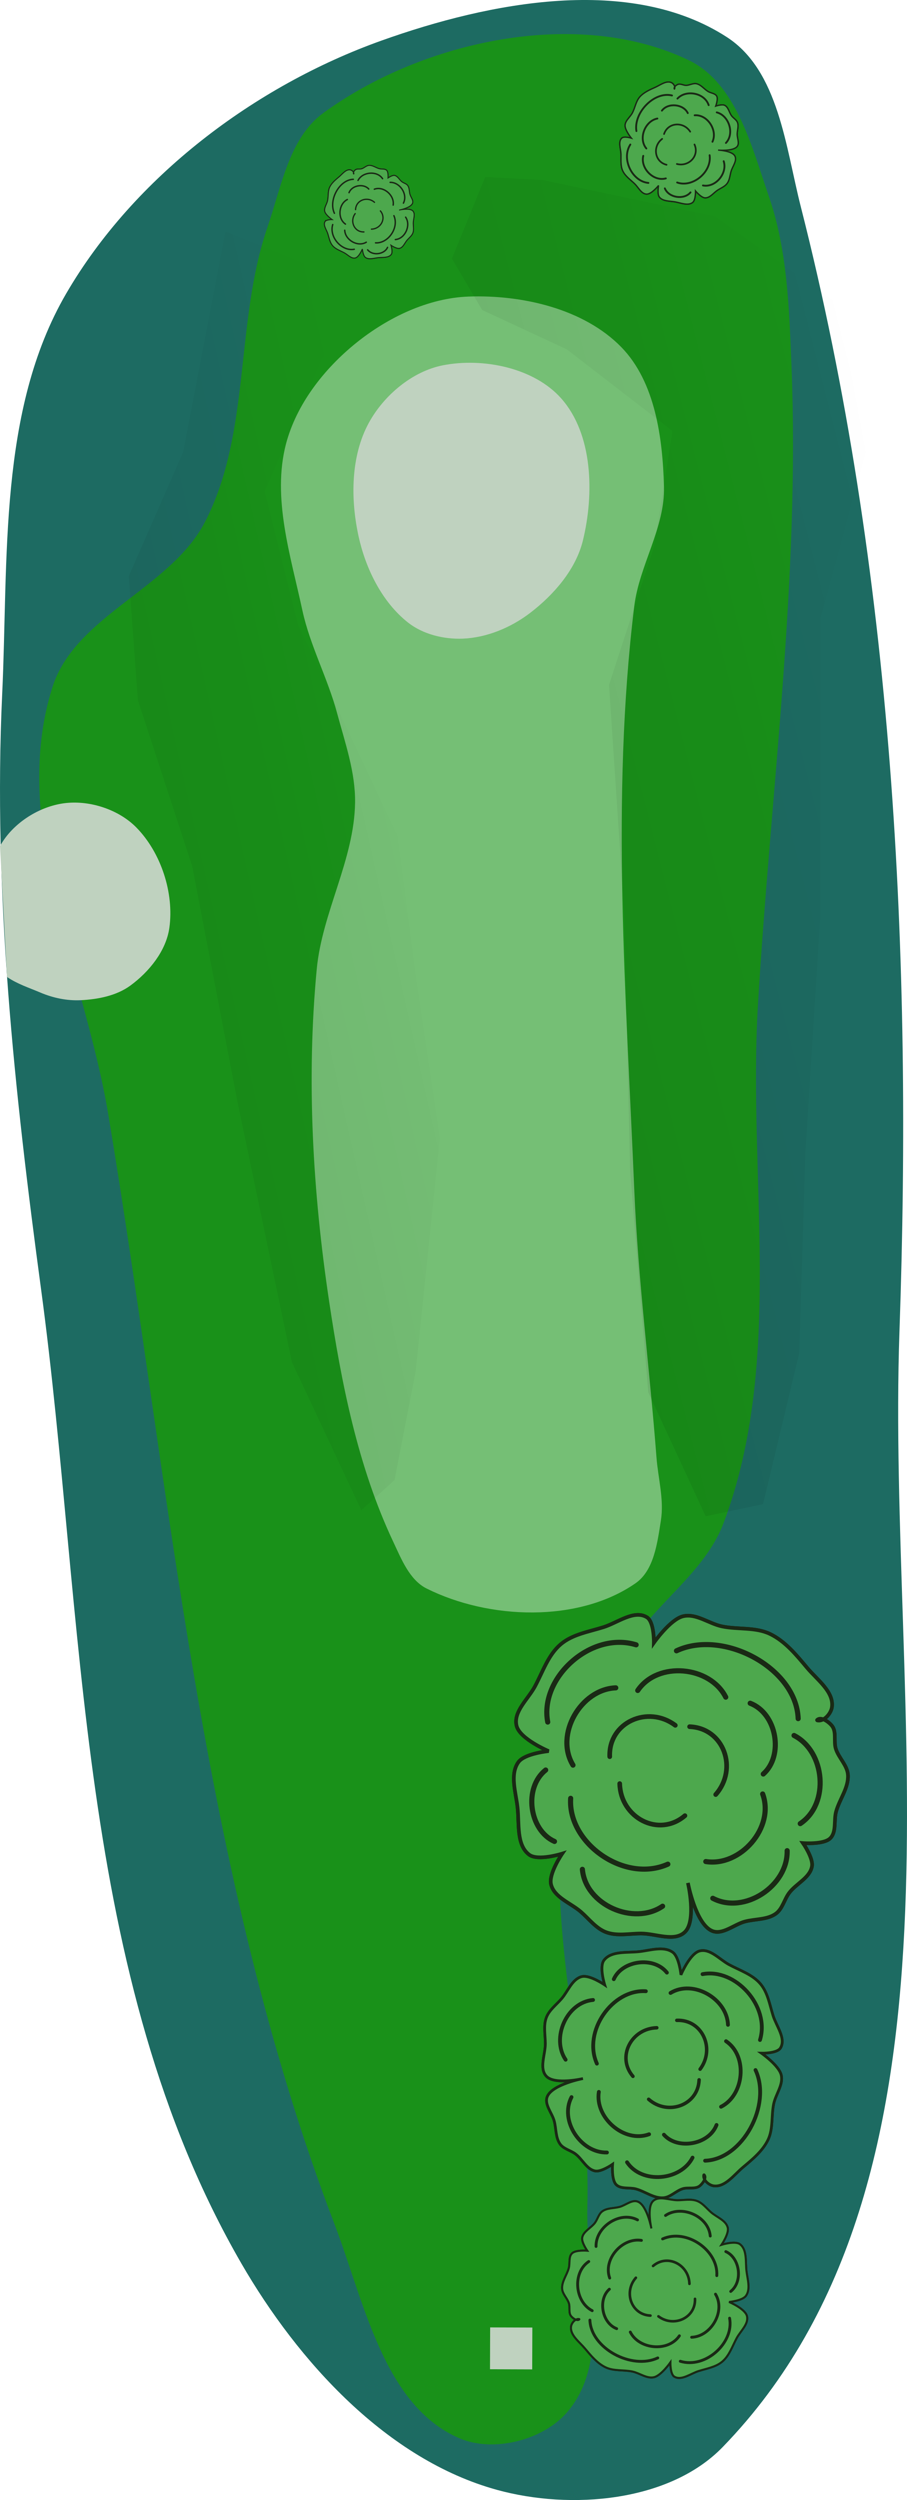 <?xml version="1.0" encoding="UTF-8" standalone="no"?>
<svg
   width="112.37mm"
   height="309.427mm"
   viewBox="0 0 112.37 309.427"
   version="1.1"
   id="svg8"
   inkscape:version="1.1.1 (c3084ef, 2021-09-22)"
   sodipodi:docname="9.svg"
   xmlns:inkscape="http://www.inkscape.org/namespaces/inkscape"
   xmlns:sodipodi="http://sodipodi.sourceforge.net/DTD/sodipodi-0.dtd"
   xmlns:xlink="http://www.w3.org/1999/xlink"
   xmlns="http://www.w3.org/2000/svg"
   xmlns:svg="http://www.w3.org/2000/svg"
   xmlns:rdf="http://www.w3.org/1999/02/22-rdf-syntax-ns#"
   xmlns:cc="http://creativecommons.org/ns#"
   xmlns:dc="http://purl.org/dc/elements/1.1/">
  <defs
     id="defs2">
    <linearGradient
       inkscape:collect="always"
       id="linearGradient4542">
      <stop
         style="stop-color:#000000;stop-opacity:1;"
         offset="0"
         id="stop4538" />
      <stop
         style="stop-color:#000000;stop-opacity:0;"
         offset="1"
         id="stop4540" />
    </linearGradient>
    <linearGradient
       inkscape:collect="always"
       id="linearGradient4291">
      <stop
         style="stop-color:#000000;stop-opacity:1;"
         offset="0"
         id="stop4287" />
      <stop
         style="stop-color:#000000;stop-opacity:0;"
         offset="1"
         id="stop4289" />
    </linearGradient>
    <marker
       style="overflow:visible"
       id="Arrow1Lstart"
       refX="0"
       refY="0"
       orient="auto"
       inkscape:stockid="Arrow1Lstart"
       inkscape:isstock="true">
      <path
         transform="matrix(0.8,0,0,0.8,10,0)"
         style="fill:#ef0000;fill-opacity:1;fill-rule:evenodd;stroke:#ef0000;stroke-width:1pt;stroke-opacity:1"
         d="M 0,0 5,-5 -12.5,0 5,5 Z"
         id="path1322" />
    </marker>
    <marker
       style="overflow:visible"
       id="DotL"
       refX="0"
       refY="0"
       orient="auto"
       inkscape:stockid="DotL"
       inkscape:isstock="true">
      <path
         transform="matrix(0.8,0,0,0.8,5.92,0.8)"
         style="fill:#ef0000;fill-opacity:1;fill-rule:evenodd;stroke:#ef0000;stroke-width:1pt;stroke-opacity:1"
         d="m -2.5,-1 c 0,2.76 -2.24,5 -5,5 -2.76,0 -5,-2.24 -5,-5 0,-2.76 2.24,-5 5,-5 2.76,0 5,2.24 5,5 z"
         id="path1383" />
    </marker>
    <linearGradient
       id="linearGradient1668">
      <stop
         style="stop-color:#000000;stop-opacity:1"
         offset="0"
         id="stop1664" />
      <stop
         id="stop1666"
         offset="1"
         style="stop-color:#ffffff;stop-opacity:0" />
    </linearGradient>
    <linearGradient
       id="linearGradient3710"
       inkscape:swatch="solid">
      <stop
         style="stop-color:#878e76;stop-opacity:1;"
         offset="0"
         id="stop3708" />
    </linearGradient>
    <linearGradient
       id="linearGradient3177"
       inkscape:swatch="solid">
      <stop
         style="stop-color:#000000;stop-opacity:1;"
         offset="0"
         id="stop3175" />
    </linearGradient>
    <linearGradient
       id="linearGradient3152">
      <stop
         style="stop-color:#878e76;stop-opacity:1"
         offset="0"
         id="stop3154" />
      <stop
         id="stop3178"
         offset="1"
         style="stop-color:#065143;stop-opacity:1" />
    </linearGradient>
    <inkscape:perspective
       sodipodi:type="inkscape:persp3d"
       inkscape:vp_x="0 : 538.60809 : 1"
       inkscape:vp_y="0 : 999.99989 : 0"
       inkscape:vp_z="744.09453 : 538.60809 : 1"
       inkscape:persp3d-origin="372.04726 : 363.21439 : 1"
       id="perspective10" />
    <inkscape:perspective
       id="perspective3304"
       inkscape:persp3d-origin="372.04726 : 363.21439 : 1"
       inkscape:vp_z="744.09453 : 538.60809 : 1"
       inkscape:vp_y="0 : 999.99989 : 0"
       inkscape:vp_x="0 : 538.60809 : 1"
       sodipodi:type="inkscape:persp3d" />
    <linearGradient
       id="linearGradient3152-8">
      <stop
         style="stop-color:#73d216;stop-opacity:1;"
         offset="0"
         id="stop3154-9" />
      <stop
         id="stop3178-2"
         offset="1"
         style="stop-color:#519f06;stop-opacity:1;" />
    </linearGradient>
    <inkscape:perspective
       sodipodi:type="inkscape:persp3d"
       inkscape:vp_x="0 : 538.60809 : 1"
       inkscape:vp_y="0 : 999.99989 : 0"
       inkscape:vp_z="744.09453 : 538.60809 : 1"
       inkscape:persp3d-origin="372.04726 : 363.21439 : 1"
       id="perspective10-1" />
    <inkscape:perspective
       id="perspective3304-8"
       inkscape:persp3d-origin="372.04726 : 363.21439 : 1"
       inkscape:vp_z="744.09453 : 538.60809 : 1"
       inkscape:vp_y="0 : 999.99989 : 0"
       inkscape:vp_x="0 : 538.60809 : 1"
       sodipodi:type="inkscape:persp3d" />
    <linearGradient
       inkscape:collect="always"
       id="linearGradient19901">
      <stop
         style="stop-color:#46351d;stop-opacity:1"
         offset="0"
         id="stop19897" />
      <stop
         style="stop-color:#646f4b;stop-opacity:1"
         offset="1"
         id="stop19899" />
    </linearGradient>
    <radialGradient
       inkscape:collect="always"
       xlink:href="#linearGradient19901"
       id="radialGradient1666"
       gradientUnits="userSpaceOnUse"
       gradientTransform="matrix(0.528,-0.974,-1.012,-0.548,185.649,251.436)"
       cx="41.801"
       cy="220.588"
       fx="41.801"
       fy="220.588"
       r="6.757" />
    <radialGradient
       inkscape:collect="always"
       xlink:href="#linearGradient19901"
       id="radialGradient1668"
       gradientUnits="userSpaceOnUse"
       gradientTransform="matrix(0.528,-0.974,-1.012,-0.548,185.649,251.436)"
       cx="41.801"
       cy="220.588"
       fx="41.801"
       fy="220.588"
       r="6.757" />
    <radialGradient
       inkscape:collect="always"
       xlink:href="#linearGradient19901"
       id="radialGradient1927"
       gradientUnits="userSpaceOnUse"
       gradientTransform="matrix(0.528,-0.974,-1.012,-0.548,185.649,251.436)"
       cx="41.801"
       cy="220.588"
       fx="41.801"
       fy="220.588"
       r="6.757" />
    <radialGradient
       inkscape:collect="always"
       xlink:href="#linearGradient19901"
       id="radialGradient1929"
       gradientUnits="userSpaceOnUse"
       gradientTransform="matrix(0.528,-0.974,-1.012,-0.548,185.649,251.436)"
       cx="41.801"
       cy="220.588"
       fx="41.801"
       fy="220.588"
       r="6.757" />
    <radialGradient
       inkscape:collect="always"
       xlink:href="#linearGradient19901"
       id="radialGradient1931"
       gradientUnits="userSpaceOnUse"
       gradientTransform="matrix(0.528,-0.974,-1.012,-0.548,185.649,251.436)"
       cx="41.801"
       cy="220.588"
       fx="41.801"
       fy="220.588"
       r="6.757" />
    <linearGradient
       inkscape:collect="always"
       xlink:href="#linearGradient4291"
       id="linearGradient4293"
       x1="38.126"
       y1="176.22"
       x2="78.056"
       y2="167.239"
       gradientUnits="userSpaceOnUse" />
    <filter
       inkscape:collect="always"
       style="color-interpolation-filters:sRGB"
       id="filter4347"
       x="-0.511"
       y="-0.124"
       width="2.022"
       height="1.249">
      <feGaussianBlur
         inkscape:collect="always"
         stdDeviation="8.205"
         id="feGaussianBlur4349" />
    </filter>
    <linearGradient
       inkscape:collect="always"
       xlink:href="#linearGradient4542"
       id="linearGradient4544"
       x1="76.653"
       y1="158.997"
       x2="138.301"
       y2="143.281"
       gradientUnits="userSpaceOnUse" />
    <filter
       inkscape:collect="always"
       style="color-interpolation-filters:sRGB"
       id="filter4598"
       x="-0.424"
       y="-0.131"
       width="1.847"
       height="1.262">
      <feGaussianBlur
         inkscape:collect="always"
         stdDeviation="9.048"
         id="feGaussianBlur4600" />
    </filter>
  </defs>
  <sodipodi:namedview
     id="base"
     pagecolor="#ffffff"
     bordercolor="#666666"
     borderopacity="1.0"
     inkscape:pageopacity="0.0"
     inkscape:pageshadow="2"
     inkscape:zoom="0.5"
     inkscape:cx="1"
     inkscape:cy="499"
     inkscape:document-units="mm"
     inkscape:current-layer="layer3"
     inkscape:document-rotation="0"
     showgrid="false"
     inkscape:snap-global="false"
     inkscape:window-width="1302"
     inkscape:window-height="789"
     inkscape:window-x="20"
     inkscape:window-y="23"
     inkscape:window-maximized="0"
     fit-margin-top="0"
     fit-margin-left="0"
     fit-margin-right="0"
     fit-margin-bottom="0"
     inkscape:pagecheckerboard="0" />
  <g
     inkscape:groupmode="layer"
     id="layer3"
     inkscape:label="Outside Rough"
     style="display:inline;opacity:1"
     transform="translate(-22.303,-61.312)"
     sodipodi:insensitive="true">
    <path
       style="opacity:1;fill:#1d6b62;fill-opacity:1;stroke:none;stroke-width:0.407px;stroke-linecap:butt;stroke-linejoin:miter;stroke-opacity:1"
       d="m 52.189,341.429 c 7.063,12.207 18.08,24.302 31.676,28.048 9.149,2.521 21.362,1.515 27.972,-5.294 32.45,-33.428 20.275,-91.479 21.901,-138.039 1.626,-46.562 -0.723,-94.086 -12.219,-139.236 -1.884,-7.399 -2.746,-16.844 -9.153,-20.995 C 100.397,58.156 83.012,61.538 69.578,66.332 53.852,71.943 38.888,83.229 30.493,97.663 22.086,112.119 23.353,130.498 22.574,147.203 c -1.147,24.599 1.529,49.315 4.822,73.72 5.484,40.642 4.257,85.009 24.794,120.506 z"
       id="path926"
       sodipodi:nodetypes="aaaaaaaaaaa" />
  </g>
  <g
     inkscape:groupmode="layer"
     id="layer4"
     inkscape:label="Rough"
     style="display:inline;opacity:1"
     transform="translate(-22.303,-61.312)"
     sodipodi:insensitive="true">
    <path
       id="path928"
       style="opacity:1;fill:#199119;fill-opacity:1;stroke:none;stroke-width:0.407px;stroke-linecap:butt;stroke-linejoin:miter;stroke-opacity:1"
       d="m 92.522,359.922 c 5.652,-6.477 2.329,-17.069 2.553,-25.663 0.459,-17.613 -5.852,-35.503 -2.486,-52.797 1.122,-5.763 4.334,-10.971 7.366,-15.998 3.396,-5.63 9.682,-9.503 11.998,-15.656 7.543,-20.035 2.983,-42.713 4.251,-64.084 1.568,-26.413 5.222,-52.831 4.153,-79.269 -0.283,-6.991 -0.503,-14.191 -2.787,-20.805 -2.132,-6.173 -4.052,-14.056 -9.938,-16.883 -13.743,-6.601 -32.945,-2.445 -45.271,6.528 -4.234,3.082 -5.203,9.159 -6.912,14.109 -4.059,11.761 -2.03,25.463 -7.751,36.512 -4.264,8.236 -16.078,11.59 -18.892,20.428 -5.39,16.929 3.974,35.326 6.903,52.849 7.709,46.122 11.352,93.775 28.056,137.451 3.649,9.543 6.077,22.447 15.474,26.457 4.187,1.787 10.289,0.25 13.282,-3.18 z"
       sodipodi:nodetypes="aaaaaaaaaaaaaaaaa" />
  </g>
  <g
     inkscape:groupmode="layer"
     id="layer5"
     inkscape:label="Fairway"
     style="display:inline;opacity:1"
     transform="translate(-22.303,-61.312)"
     sodipodi:insensitive="true">
    <path
       id="path1217"
       style="opacity:1;fill:#75bf75;fill-opacity:1;stroke:none;stroke-width:0.87px;stroke-linecap:butt;stroke-linejoin:miter;stroke-opacity:1"
       d="m 75.166,257.927 c -2.133,-1.064 -3.14,-3.664 -4.157,-5.82 -4.371,-9.274 -6.406,-19.58 -7.928,-29.72 -2.037,-13.569 -2.831,-27.474 -1.535,-41.133 0.666,-7.015 4.649,-13.554 4.748,-20.6 0.053,-3.77 -1.254,-7.447 -2.231,-11.088 -1.162,-4.328 -3.359,-8.355 -4.303,-12.736 -1.449,-6.727 -3.764,-13.883 -2.032,-20.543 1.281,-4.928 4.748,-9.355 8.718,-12.544 3.913,-3.143 8.91,-5.549 13.926,-5.726 6.632,-0.234 14.261,1.51 18.901,6.255 4.212,4.307 5.132,11.258 5.292,17.28 0.135,5.077 -3.063,9.744 -3.681,14.785 -2.931,23.912 -0.996,48.203 0.003,72.273 0.459,11.053 1.902,22.043 2.748,33.072 0.2,2.602 0.957,5.231 0.549,7.809 -0.437,2.763 -0.847,6.187 -3.146,7.78 -7.091,4.913 -18.152,4.505 -25.872,0.655 z"
       sodipodi:nodetypes="aaaaaaaaaaaaaaaaaa" />
  </g>
  <g
     inkscape:groupmode="layer"
     id="layer15"
     inkscape:label="Tees"
     style="display:inline;opacity:1"
     transform="translate(-21.951,-60.606)"
     sodipodi:insensitive="true">
    <path
       id="path1268"
       style="display:inline;fill:#bfd2bf;fill-opacity:1;stroke:none;stroke-width:0.342px;stroke-linecap:butt;stroke-linejoin:miter;stroke-opacity:1"
       d="m 87.886,353.864 -5.228,-0.019 0.019,-5.179 5.228,0.019 z"
       sodipodi:nodetypes="ccccc" />
  </g>
  <g
     inkscape:groupmode="layer"
     id="layer7"
     inkscape:label="Green"
     style="display:inline;opacity:1"
     transform="translate(-22.303,-61.312)"
     sodipodi:insensitive="true">
    <path
       style="opacity:1;fill:#bfd2bf;fill-opacity:1;stroke:none;stroke-width:0.228px;stroke-linecap:butt;stroke-linejoin:miter;stroke-opacity:1"
       d="m 94.522,128.203 c -0.879,3.599 -3.608,6.731 -6.553,8.979 -2.365,1.806 -5.37,3.06 -8.343,3.175 -2.355,0.091 -4.932,-0.538 -6.781,-1.999 -3.221,-2.544 -5.247,-6.674 -6.122,-10.685 -1.001,-4.592 -0.977,-9.92 1.282,-14.041 1.86,-3.393 5.38,-6.368 9.178,-7.109 4.982,-0.972 11.298,0.311 14.661,4.113 3.925,4.436 4.083,11.812 2.678,17.566 z"
       id="path942"
       sodipodi:nodetypes="aaaaaaaaa" />
    <path
       style="opacity:1;fill:#bfd2bf;fill-opacity:1;stroke:none;stroke-width:0.168px;stroke-linecap:butt;stroke-linejoin:miter;stroke-opacity:1"
       d="m 43.285,176.148 c -0.396,2.848 -2.509,5.45 -4.83,7.147 -1.725,1.261 -4.015,1.704 -6.149,1.811 -1.693,0.085 -3.438,-0.281 -4.998,-0.944 -1.413,-0.6 -2.824,-1.044 -4.137,-1.931 l -0.868,-16.221 c 0.123,-0.205 0.25,-0.405 0.38,-0.601 1.681,-2.537 4.795,-4.397 7.823,-4.711 3.051,-0.316 6.539,0.843 8.69,3.032 3.055,3.108 4.69,8.101 4.09,12.418 z"
       id="path3777"
       sodipodi:nodetypes="aaasccsaaa" />
  </g>
  <g
     inkscape:groupmode="layer"
     id="layer8"
     inkscape:label="Elevation"
     style="display:inline;opacity:1"
     transform="translate(-22.303,-61.312)"
     sodipodi:insensitive="true">
    <path
       style="opacity:0.248;fill:url(#linearGradient4293);fill-opacity:1;stroke:none;stroke-width:0.265px;stroke-linecap:butt;stroke-linejoin:miter;stroke-opacity:1;filter:url(#filter4347)"
       d="M 71.562,99.683 62.207,94.818 50.234,89.954 44.995,117.269 l -6.735,15.341 1.123,15.341 6.735,20.58 5.613,29.186 6.735,32.179 8.606,18.335 4.116,-3.742 2.619,-13.47 2.993,-28.812 -2.993,-20.206 -2.245,-17.212 -12.348,-26.192 -4.116,-16.464 7.109,-16.464 z"
       id="path4285" />
    <path
       style="opacity:0.27;fill:url(#linearGradient4544);fill-opacity:1;stroke:none;stroke-width:0.265px;stroke-linecap:butt;stroke-linejoin:miter;stroke-opacity:1;filter:url(#filter4598)"
       d="m 122.076,204.078 1.871,-29.56 v -36.669 l 5.613,-20.58 -3.368,-18.335 -15.341,-10.851 -21.328,-4.49 -7.109,-0.374 -4.116,10.103 3.742,6.361 10.477,4.864 13.096,10.103 -2.245,14.219 -5.613,17.212 1.871,28.063 0.748,32.179 2.245,27.315 7.109,15.341 7.109,-1.497 4.49,-18.709 z"
       id="path4536" />
  </g>
  <g
     inkscape:groupmode="layer"
     id="layer9"
     inkscape:label="Trees"
     style="display:inline;opacity:1"
     transform="translate(-22.303,-61.312)"
     sodipodi:insensitive="true">
    <g
       id="g1600"
       transform="matrix(0,-1.053,1.053,0,-107.827,439.926)">
      <g
         id="g1568"
         transform="translate(105.833,111.125)">
        <path
           style="fill:url(#radialGradient1668);fill-opacity:1;stroke:#1a2915;stroke-width:0.24;stroke-linecap:butt;stroke-linejoin:miter;stroke-miterlimit:4;stroke-dasharray:none;stroke-opacity:1"
           d="m -25.627,91.797 c 0.297,-0.499 1.679,-0.465 1.679,-0.465 v 0 c 0,0 -1.531,-1.075 -1.738,-1.911 -0.212,-0.856 0.484,-1.698 0.663,-2.562 0.216,-1.041 0.035,-2.193 0.495,-3.151 0.475,-0.989 1.378,-1.727 2.219,-2.432 0.779,-0.653 1.57,-1.767 2.577,-1.63 0.429,0.059 0.972,0.542 0.87,0.963 -0.002,0.01 -0.022,0.018 -0.029,0.011 -0.244,-0.247 0.11,-0.751 0.38,-0.971 0.395,-0.322 1.02,-0.105 1.507,-0.256 0.604,-0.188 1.089,-0.76 1.72,-0.798 0.841,-0.051 1.592,0.558 2.405,0.78 0.577,0.158 1.339,-0.042 1.752,0.391 0.416,0.437 0.307,1.782 0.307,1.782 v 0 c 0,0 0.982,-0.683 1.517,-0.593 0.76,0.129 1.138,1.043 1.756,1.503 0.43,0.32 1.04,0.434 1.354,0.869 0.408,0.565 0.336,1.353 0.516,2.027 0.194,0.727 0.911,1.486 0.606,2.173 -0.474,1.069 -3.137,1.569 -3.137,1.569 v 0 c 0,0 2.464,-0.574 3.213,0.194 0.67,0.687 0.104,1.917 0.103,2.876 -7.336e-4,0.767 0.183,1.582 -0.087,2.3 -0.25,0.667 -0.878,1.122 -1.343,1.661 -0.577,0.669 -0.935,1.742 -1.793,1.951 -0.695,0.169 -2.014,-0.735 -2.014,-0.735 v 0 c 0,0 0.505,1.595 0.067,2.172 -0.644,0.848 -2.044,0.643 -3.103,0.761 -0.98,0.109 -2.154,0.516 -2.957,-0.056 -0.575,-0.41 -0.727,-1.988 -0.727,-1.988 v 0 c 0,0 -0.796,1.904 -1.668,2.109 -0.921,0.217 -1.736,-0.758 -2.569,-1.207 -0.954,-0.515 -2.074,-0.871 -2.772,-1.701 -0.645,-0.766 -0.813,-1.834 -1.112,-2.79 -0.29,-0.929 -1.155,-2.009 -0.657,-2.846 z"
           id="path1538"
           sodipodi:nodetypes="aaaaaaaaaaaaaaaaaaaaaaaaaaaaaaaaaaaaaaaaaa" />
        <path
           style="fill:none;stroke:#1a2915;stroke-width:0.336;stroke-linecap:round;stroke-linejoin:miter;stroke-miterlimit:4;stroke-dasharray:none;stroke-opacity:1"
           d="m -10.323,82.584 c 2.295,-0.06 4.212,2.801 3.123,4.879"
           id="path1540"
           sodipodi:nodetypes="cc" />
        <path
           style="fill:none;stroke:#1a2915;stroke-width:0.336;stroke-linecap:round;stroke-linejoin:miter;stroke-miterlimit:4;stroke-dasharray:none;stroke-opacity:1"
           d="m -6.68,90.757 c 1.291,1.898 -0.081,5.057 -2.418,5.264"
           id="path1542"
           sodipodi:nodetypes="cc" />
        <path
           id="path1544"
           style="fill:none;stroke:#1a2915;stroke-width:0.336;stroke-linecap:round;stroke-linejoin:miter;stroke-miterlimit:4;stroke-dasharray:none;stroke-opacity:1"
           d="m -10.927,97.851 c -0.731,1.653 -3.507,2.053 -4.683,0.578" />
        <path
           style="fill:none;stroke:#1a2915;stroke-width:0.336;stroke-linecap:round;stroke-linejoin:miter;stroke-miterlimit:4;stroke-dasharray:none;stroke-opacity:1"
           d="m -18.753,98.295 c -2.897,0.556 -5.976,-2.829 -5.064,-5.802"
           id="path1546"
           sodipodi:nodetypes="cc" />
        <path
           style="fill:none;stroke:#1a2915;stroke-width:0.336;stroke-linecap:round;stroke-linejoin:miter;stroke-miterlimit:4;stroke-dasharray:none;stroke-opacity:1"
           d="m -23.423,89.847 c -1.437,-3.066 1.12,-7.865 4.446,-7.986"
           id="path1548"
           sodipodi:nodetypes="cc" />
        <path
           style="fill:none;stroke:#1a2915;stroke-width:0.336;stroke-linecap:round;stroke-linejoin:miter;stroke-miterlimit:4;stroke-dasharray:none;stroke-opacity:1"
           d="m -17.872,82.132 c 1.045,-2.044 4.475,-2.357 5.778,-0.407"
           id="path1550"
           sodipodi:nodetypes="cc" />
        <path
           id="path1552"
           style="fill:none;stroke:#1a2915;stroke-width:0.336;stroke-linecap:round;stroke-linejoin:miter;stroke-miterlimit:4;stroke-dasharray:none;stroke-opacity:1"
           d="m -15.347,84.151 c -1.195,-1.356 -3.962,-0.901 -4.64,0.859" />
        <path
           style="fill:none;stroke:#1a2915;stroke-width:0.336;stroke-linecap:round;stroke-linejoin:miter;stroke-miterlimit:4;stroke-dasharray:none;stroke-opacity:1"
           d="m -13.754,96.79 c 2.944,0.198 5.585,-3.538 4.317,-6.378"
           id="path1554"
           sodipodi:nodetypes="cc" />
        <path
           style="fill:none;stroke:#1a2915;stroke-width:0.336;stroke-linecap:round;stroke-linejoin:miter;stroke-miterlimit:4;stroke-dasharray:none;stroke-opacity:1"
           d="m -20.995,93.83 c 0.086,2.294 3.063,4.025 5.067,2.807"
           id="path1556"
           sodipodi:nodetypes="cc" />
        <path
           style="fill:none;stroke:#1a2915;stroke-width:0.336;stroke-linecap:round;stroke-linejoin:miter;stroke-miterlimit:4;stroke-dasharray:none;stroke-opacity:1"
           d="m -20.384,86.613 c -2.05,1.034 -2.382,4.462 -0.439,5.776"
           id="path1558"
           sodipodi:nodetypes="cc" />
        <path
           style="fill:none;stroke:#1a2915;stroke-width:0.336;stroke-linecap:round;stroke-linejoin:miter;stroke-miterlimit:4;stroke-dasharray:none;stroke-opacity:1"
           d="m -9.608,87.923 c 0.359,-2.267 -2.228,-4.541 -4.43,-3.732"
           id="path1560"
           sodipodi:nodetypes="cc" />
        <path
           style="fill:none;stroke:#1a2915;stroke-width:0.307;stroke-linecap:round;stroke-linejoin:miter;stroke-miterlimit:4;stroke-dasharray:none;stroke-opacity:1"
           d="m -18.539,89.924 c -1.351,1.799 -0.195,4.39 2.055,4.302"
           id="path1562"
           sodipodi:nodetypes="cc" />
        <path
           style="fill:none;stroke:#1a2915;stroke-width:0.307;stroke-linecap:round;stroke-linejoin:miter;stroke-miterlimit:4;stroke-dasharray:none;stroke-opacity:1"
           d="m -14,87.272 c -1.688,-1.488 -4.361,-0.537 -4.449,1.713"
           id="path1564"
           sodipodi:nodetypes="cc" />
        <path
           style="fill:none;stroke:#1a2915;stroke-width:0.307;stroke-linecap:round;stroke-linejoin:miter;stroke-miterlimit:4;stroke-dasharray:none;stroke-opacity:1"
           d="m -14.719,93.571 c 2.25,-0.055 3.566,-2.568 2.103,-4.279"
           id="path1566"
           sodipodi:nodetypes="cc" />
      </g>
      <path
         style="fill:#4da84d;fill-opacity:1;stroke:#1a2915;stroke-width:0.24;stroke-linecap:butt;stroke-linejoin:miter;stroke-miterlimit:4;stroke-dasharray:none;stroke-opacity:1"
         d="m 80.207,202.922 c 0.297,-0.499 1.679,-0.465 1.679,-0.465 v 0 c 0,0 -1.531,-1.075 -1.738,-1.911 -0.212,-0.856 0.484,-1.698 0.663,-2.562 0.216,-1.041 0.035,-2.193 0.495,-3.151 0.475,-0.989 1.378,-1.727 2.219,-2.432 0.779,-0.653 1.57,-1.767 2.577,-1.63 0.429,0.059 0.972,0.542 0.87,0.963 -0.002,0.01 -0.022,0.018 -0.029,0.011 -0.244,-0.247 0.11,-0.751 0.38,-0.971 0.395,-0.322 1.02,-0.105 1.507,-0.256 0.604,-0.188 1.089,-0.76 1.72,-0.798 0.841,-0.051 1.592,0.558 2.405,0.78 0.577,0.158 1.339,-0.042 1.752,0.391 0.416,0.436 0.307,1.782 0.307,1.782 v 0 c 0,0 0.982,-0.683 1.517,-0.593 0.76,0.129 1.138,1.043 1.756,1.503 0.43,0.32 1.04,0.434 1.354,0.869 0.408,0.566 0.336,1.353 0.516,2.027 0.194,0.727 0.911,1.486 0.606,2.173 -0.474,1.069 -3.137,1.569 -3.137,1.569 v 0 c 0,0 2.464,-0.574 3.213,0.194 0.67,0.687 0.104,1.917 0.103,2.876 -7.4e-4,0.767 0.183,1.582 -0.087,2.3 -0.25,0.667 -0.878,1.122 -1.343,1.661 -0.577,0.669 -0.935,1.742 -1.793,1.951 -0.695,0.169 -2.014,-0.735 -2.014,-0.735 v 0 c 0,0 0.505,1.595 0.067,2.172 -0.644,0.848 -2.044,0.643 -3.103,0.761 -0.98,0.109 -2.154,0.516 -2.957,-0.056 -0.575,-0.41 -0.727,-1.988 -0.727,-1.988 v 0 c 0,0 -0.796,1.904 -1.668,2.109 -0.921,0.217 -1.736,-0.758 -2.569,-1.207 -0.954,-0.515 -2.074,-0.871 -2.772,-1.701 -0.645,-0.766 -0.813,-1.835 -1.112,-2.79 -0.29,-0.929 -1.155,-2.009 -0.657,-2.846 z"
         id="path1570"
         sodipodi:nodetypes="aaaaaaaaaaaaaaaaaaaaaaaaaaaaaaaaaaaaaaaaaa" />
      <path
         style="fill:none;stroke:#1a2915;stroke-width:0.336;stroke-linecap:round;stroke-linejoin:miter;stroke-miterlimit:4;stroke-dasharray:none;stroke-opacity:1"
         d="m 95.511,193.709 c 2.295,-0.06 4.212,2.801 3.123,4.879"
         id="path1572"
         sodipodi:nodetypes="cc" />
      <path
         style="fill:none;stroke:#1a2915;stroke-width:0.336;stroke-linecap:round;stroke-linejoin:miter;stroke-miterlimit:4;stroke-dasharray:none;stroke-opacity:1"
         d="m 99.153,201.882 c 1.291,1.898 -0.081,5.057 -2.418,5.264"
         id="path1574"
         sodipodi:nodetypes="cc" />
      <path
         id="path1576"
         style="fill:none;stroke:#1a2915;stroke-width:0.336;stroke-linecap:round;stroke-linejoin:miter;stroke-miterlimit:4;stroke-dasharray:none;stroke-opacity:1"
         d="m 94.907,208.976 c -0.731,1.653 -3.507,2.053 -4.683,0.578" />
      <path
         style="fill:none;stroke:#1a2915;stroke-width:0.336;stroke-linecap:round;stroke-linejoin:miter;stroke-miterlimit:4;stroke-dasharray:none;stroke-opacity:1"
         d="m 87.081,209.42 c -2.897,0.556 -5.976,-2.829 -5.064,-5.802"
         id="path1578"
         sodipodi:nodetypes="cc" />
      <path
         style="fill:none;stroke:#1a2915;stroke-width:0.336;stroke-linecap:round;stroke-linejoin:miter;stroke-miterlimit:4;stroke-dasharray:none;stroke-opacity:1"
         d="m 82.41,200.972 c -1.437,-3.066 1.12,-7.865 4.446,-7.986"
         id="path1580"
         sodipodi:nodetypes="cc" />
      <path
         style="fill:none;stroke:#1a2915;stroke-width:0.336;stroke-linecap:round;stroke-linejoin:miter;stroke-miterlimit:4;stroke-dasharray:none;stroke-opacity:1"
         d="m 87.961,193.257 c 1.045,-2.044 4.475,-2.357 5.778,-0.407"
         id="path1582"
         sodipodi:nodetypes="cc" />
      <path
         id="path1584"
         style="fill:none;stroke:#1a2915;stroke-width:0.336;stroke-linecap:round;stroke-linejoin:miter;stroke-miterlimit:4;stroke-dasharray:none;stroke-opacity:1"
         d="m 90.487,195.276 c -1.195,-1.356 -3.962,-0.901 -4.64,0.859" />
      <path
         style="fill:none;stroke:#1a2915;stroke-width:0.336;stroke-linecap:round;stroke-linejoin:miter;stroke-miterlimit:4;stroke-dasharray:none;stroke-opacity:1"
         d="m 92.08,207.915 c 2.944,0.198 5.585,-3.538 4.317,-6.378"
         id="path1586"
         sodipodi:nodetypes="cc" />
      <path
         style="fill:none;stroke:#1a2915;stroke-width:0.336;stroke-linecap:round;stroke-linejoin:miter;stroke-miterlimit:4;stroke-dasharray:none;stroke-opacity:1"
         d="m 84.838,204.955 c 0.086,2.294 3.063,4.025 5.067,2.807"
         id="path1588"
         sodipodi:nodetypes="cc" />
      <path
         style="fill:none;stroke:#1a2915;stroke-width:0.336;stroke-linecap:round;stroke-linejoin:miter;stroke-miterlimit:4;stroke-dasharray:none;stroke-opacity:1"
         d="m 85.449,197.738 c -2.05,1.034 -2.382,4.462 -0.439,5.776"
         id="path1590"
         sodipodi:nodetypes="cc" />
      <path
         style="fill:none;stroke:#1a2915;stroke-width:0.336;stroke-linecap:round;stroke-linejoin:miter;stroke-miterlimit:4;stroke-dasharray:none;stroke-opacity:1"
         d="m 96.225,199.048 c 0.359,-2.267 -2.228,-4.541 -4.43,-3.732"
         id="path1592"
         sodipodi:nodetypes="cc" />
      <path
         style="fill:none;stroke:#1a2915;stroke-width:0.307;stroke-linecap:round;stroke-linejoin:miter;stroke-miterlimit:4;stroke-dasharray:none;stroke-opacity:1"
         d="m 87.295,201.049 c -1.351,1.799 -0.195,4.39 2.055,4.302"
         id="path1594"
         sodipodi:nodetypes="cc" />
      <path
         style="fill:none;stroke:#1a2915;stroke-width:0.307;stroke-linecap:round;stroke-linejoin:miter;stroke-miterlimit:4;stroke-dasharray:none;stroke-opacity:1"
         d="m 91.833,198.397 c -1.688,-1.488 -4.361,-0.537 -4.449,1.713"
         id="path1596"
         sodipodi:nodetypes="cc" />
      <path
         style="fill:none;stroke:#1a2915;stroke-width:0.307;stroke-linecap:round;stroke-linejoin:miter;stroke-miterlimit:4;stroke-dasharray:none;stroke-opacity:1"
         d="m 91.115,204.696 c 2.25,-0.055 3.566,-2.568 2.103,-4.279"
         id="path1598"
         sodipodi:nodetypes="cc" />
    </g>
    <g
       id="g1664"
       transform="matrix(-1.405,0,0,-1.405,231.691,599.885)">
      <g
         id="g1632"
         transform="translate(105.833,111.125)">
        <path
           style="fill:url(#radialGradient1666);fill-opacity:1;stroke:#1a2915;stroke-width:0.24;stroke-linecap:butt;stroke-linejoin:miter;stroke-miterlimit:4;stroke-dasharray:none;stroke-opacity:1"
           d="m -25.627,91.797 c 0.297,-0.499 1.679,-0.465 1.679,-0.465 v 0 c 0,0 -1.531,-1.075 -1.738,-1.911 -0.212,-0.856 0.484,-1.698 0.663,-2.562 0.216,-1.041 0.035,-2.193 0.495,-3.151 0.475,-0.989 1.378,-1.727 2.219,-2.432 0.779,-0.653 1.57,-1.767 2.577,-1.63 0.429,0.059 0.972,0.542 0.87,0.963 -0.002,0.01 -0.022,0.018 -0.029,0.011 -0.244,-0.247 0.11,-0.751 0.38,-0.971 0.395,-0.322 1.02,-0.105 1.507,-0.256 0.604,-0.188 1.089,-0.76 1.72,-0.798 0.841,-0.051 1.592,0.558 2.405,0.78 0.577,0.158 1.339,-0.042 1.752,0.391 0.416,0.437 0.307,1.782 0.307,1.782 v 0 c 0,0 0.982,-0.683 1.517,-0.593 0.76,0.129 1.138,1.043 1.756,1.503 0.43,0.32 1.04,0.434 1.354,0.869 0.408,0.565 0.336,1.353 0.516,2.027 0.194,0.727 0.911,1.486 0.606,2.173 -0.474,1.069 -3.137,1.569 -3.137,1.569 v 0 c 0,0 2.464,-0.574 3.213,0.194 0.67,0.687 0.104,1.917 0.103,2.876 -7.336e-4,0.767 0.183,1.582 -0.087,2.3 -0.25,0.667 -0.878,1.122 -1.343,1.661 -0.577,0.669 -0.935,1.742 -1.793,1.951 -0.695,0.169 -2.014,-0.735 -2.014,-0.735 v 0 c 0,0 0.505,1.595 0.067,2.172 -0.644,0.848 -2.044,0.643 -3.103,0.761 -0.98,0.109 -2.154,0.516 -2.957,-0.056 -0.575,-0.41 -0.727,-1.988 -0.727,-1.988 v 0 c 0,0 -0.796,1.904 -1.668,2.109 -0.921,0.217 -1.736,-0.758 -2.569,-1.207 -0.954,-0.515 -2.074,-0.871 -2.772,-1.701 -0.645,-0.766 -0.813,-1.834 -1.112,-2.79 -0.29,-0.929 -1.155,-2.009 -0.657,-2.846 z"
           id="path1602"
           sodipodi:nodetypes="aaaaaaaaaaaaaaaaaaaaaaaaaaaaaaaaaaaaaaaaaa" />
        <path
           style="fill:none;stroke:#1a2915;stroke-width:0.336;stroke-linecap:round;stroke-linejoin:miter;stroke-miterlimit:4;stroke-dasharray:none;stroke-opacity:1"
           d="m -10.323,82.584 c 2.295,-0.06 4.212,2.801 3.123,4.879"
           id="path1604"
           sodipodi:nodetypes="cc" />
        <path
           style="fill:none;stroke:#1a2915;stroke-width:0.336;stroke-linecap:round;stroke-linejoin:miter;stroke-miterlimit:4;stroke-dasharray:none;stroke-opacity:1"
           d="m -6.68,90.757 c 1.291,1.898 -0.081,5.057 -2.418,5.264"
           id="path1606"
           sodipodi:nodetypes="cc" />
        <path
           id="path1608"
           style="fill:none;stroke:#1a2915;stroke-width:0.336;stroke-linecap:round;stroke-linejoin:miter;stroke-miterlimit:4;stroke-dasharray:none;stroke-opacity:1"
           d="m -10.927,97.851 c -0.731,1.653 -3.507,2.053 -4.683,0.578" />
        <path
           style="fill:none;stroke:#1a2915;stroke-width:0.336;stroke-linecap:round;stroke-linejoin:miter;stroke-miterlimit:4;stroke-dasharray:none;stroke-opacity:1"
           d="m -18.753,98.295 c -2.897,0.556 -5.976,-2.829 -5.064,-5.802"
           id="path1610"
           sodipodi:nodetypes="cc" />
        <path
           style="fill:none;stroke:#1a2915;stroke-width:0.336;stroke-linecap:round;stroke-linejoin:miter;stroke-miterlimit:4;stroke-dasharray:none;stroke-opacity:1"
           d="m -23.423,89.847 c -1.437,-3.066 1.12,-7.865 4.446,-7.986"
           id="path1612"
           sodipodi:nodetypes="cc" />
        <path
           style="fill:none;stroke:#1a2915;stroke-width:0.336;stroke-linecap:round;stroke-linejoin:miter;stroke-miterlimit:4;stroke-dasharray:none;stroke-opacity:1"
           d="m -17.872,82.132 c 1.045,-2.044 4.475,-2.357 5.778,-0.407"
           id="path1614"
           sodipodi:nodetypes="cc" />
        <path
           id="path1616"
           style="fill:none;stroke:#1a2915;stroke-width:0.336;stroke-linecap:round;stroke-linejoin:miter;stroke-miterlimit:4;stroke-dasharray:none;stroke-opacity:1"
           d="m -15.347,84.151 c -1.195,-1.356 -3.962,-0.901 -4.64,0.859" />
        <path
           style="fill:none;stroke:#1a2915;stroke-width:0.336;stroke-linecap:round;stroke-linejoin:miter;stroke-miterlimit:4;stroke-dasharray:none;stroke-opacity:1"
           d="m -13.754,96.79 c 2.944,0.198 5.585,-3.538 4.317,-6.378"
           id="path1618"
           sodipodi:nodetypes="cc" />
        <path
           style="fill:none;stroke:#1a2915;stroke-width:0.336;stroke-linecap:round;stroke-linejoin:miter;stroke-miterlimit:4;stroke-dasharray:none;stroke-opacity:1"
           d="m -20.995,93.83 c 0.086,2.294 3.063,4.025 5.067,2.807"
           id="path1620"
           sodipodi:nodetypes="cc" />
        <path
           style="fill:none;stroke:#1a2915;stroke-width:0.336;stroke-linecap:round;stroke-linejoin:miter;stroke-miterlimit:4;stroke-dasharray:none;stroke-opacity:1"
           d="m -20.384,86.613 c -2.05,1.034 -2.382,4.462 -0.439,5.776"
           id="path1622"
           sodipodi:nodetypes="cc" />
        <path
           style="fill:none;stroke:#1a2915;stroke-width:0.336;stroke-linecap:round;stroke-linejoin:miter;stroke-miterlimit:4;stroke-dasharray:none;stroke-opacity:1"
           d="m -9.608,87.923 c 0.359,-2.267 -2.228,-4.541 -4.43,-3.732"
           id="path1624"
           sodipodi:nodetypes="cc" />
        <path
           style="fill:none;stroke:#1a2915;stroke-width:0.307;stroke-linecap:round;stroke-linejoin:miter;stroke-miterlimit:4;stroke-dasharray:none;stroke-opacity:1"
           d="m -18.539,89.924 c -1.351,1.799 -0.195,4.39 2.055,4.302"
           id="path1626"
           sodipodi:nodetypes="cc" />
        <path
           style="fill:none;stroke:#1a2915;stroke-width:0.307;stroke-linecap:round;stroke-linejoin:miter;stroke-miterlimit:4;stroke-dasharray:none;stroke-opacity:1"
           d="m -14,87.272 c -1.688,-1.488 -4.361,-0.537 -4.449,1.713"
           id="path1628"
           sodipodi:nodetypes="cc" />
        <path
           style="fill:none;stroke:#1a2915;stroke-width:0.307;stroke-linecap:round;stroke-linejoin:miter;stroke-miterlimit:4;stroke-dasharray:none;stroke-opacity:1"
           d="m -14.719,93.571 c 2.25,-0.055 3.566,-2.568 2.103,-4.279"
           id="path1630"
           sodipodi:nodetypes="cc" />
      </g>
      <path
         style="fill:#4da84d;fill-opacity:1;stroke:#1a2915;stroke-width:0.24;stroke-linecap:butt;stroke-linejoin:miter;stroke-miterlimit:4;stroke-dasharray:none;stroke-opacity:1"
         d="m 80.207,202.922 c 0.297,-0.499 1.679,-0.465 1.679,-0.465 v 0 c 0,0 -1.531,-1.075 -1.738,-1.911 -0.212,-0.856 0.484,-1.698 0.663,-2.562 0.216,-1.041 0.035,-2.193 0.495,-3.151 0.475,-0.989 1.378,-1.727 2.219,-2.432 0.779,-0.653 1.57,-1.767 2.577,-1.63 0.429,0.059 0.972,0.542 0.87,0.963 -0.002,0.01 -0.022,0.018 -0.029,0.011 -0.244,-0.247 0.11,-0.751 0.38,-0.971 0.395,-0.322 1.02,-0.105 1.507,-0.256 0.604,-0.188 1.089,-0.76 1.72,-0.798 0.841,-0.051 1.592,0.558 2.405,0.78 0.577,0.158 1.339,-0.042 1.752,0.391 0.416,0.436 0.307,1.782 0.307,1.782 v 0 c 0,0 0.982,-0.683 1.517,-0.593 0.76,0.129 1.138,1.043 1.756,1.503 0.43,0.32 1.04,0.434 1.354,0.869 0.408,0.566 0.336,1.353 0.516,2.027 0.194,0.727 0.911,1.486 0.606,2.173 -0.474,1.069 -3.137,1.569 -3.137,1.569 v 0 c 0,0 2.464,-0.574 3.213,0.194 0.67,0.687 0.104,1.917 0.103,2.876 -7.4e-4,0.767 0.183,1.582 -0.087,2.3 -0.25,0.667 -0.878,1.122 -1.343,1.661 -0.577,0.669 -0.935,1.742 -1.793,1.951 -0.695,0.169 -2.014,-0.735 -2.014,-0.735 v 0 c 0,0 0.505,1.595 0.067,2.172 -0.644,0.848 -2.044,0.643 -3.103,0.761 -0.98,0.109 -2.154,0.516 -2.957,-0.056 -0.575,-0.41 -0.727,-1.988 -0.727,-1.988 v 0 c 0,0 -0.796,1.904 -1.668,2.109 -0.921,0.217 -1.736,-0.758 -2.569,-1.207 -0.954,-0.515 -2.074,-0.871 -2.772,-1.701 -0.645,-0.766 -0.813,-1.835 -1.112,-2.79 -0.29,-0.929 -1.155,-2.009 -0.657,-2.846 z"
         id="path1634"
         sodipodi:nodetypes="aaaaaaaaaaaaaaaaaaaaaaaaaaaaaaaaaaaaaaaaaa" />
      <path
         style="fill:none;stroke:#1a2915;stroke-width:0.336;stroke-linecap:round;stroke-linejoin:miter;stroke-miterlimit:4;stroke-dasharray:none;stroke-opacity:1"
         d="m 95.511,193.709 c 2.295,-0.06 4.212,2.801 3.123,4.879"
         id="path1636"
         sodipodi:nodetypes="cc" />
      <path
         style="fill:none;stroke:#1a2915;stroke-width:0.336;stroke-linecap:round;stroke-linejoin:miter;stroke-miterlimit:4;stroke-dasharray:none;stroke-opacity:1"
         d="m 99.153,201.882 c 1.291,1.898 -0.081,5.057 -2.418,5.264"
         id="path1638"
         sodipodi:nodetypes="cc" />
      <path
         id="path1640"
         style="fill:none;stroke:#1a2915;stroke-width:0.336;stroke-linecap:round;stroke-linejoin:miter;stroke-miterlimit:4;stroke-dasharray:none;stroke-opacity:1"
         d="m 94.907,208.976 c -0.731,1.653 -3.507,2.053 -4.683,0.578" />
      <path
         style="fill:none;stroke:#1a2915;stroke-width:0.336;stroke-linecap:round;stroke-linejoin:miter;stroke-miterlimit:4;stroke-dasharray:none;stroke-opacity:1"
         d="m 87.081,209.42 c -2.897,0.556 -5.976,-2.829 -5.064,-5.802"
         id="path1642"
         sodipodi:nodetypes="cc" />
      <path
         style="fill:none;stroke:#1a2915;stroke-width:0.336;stroke-linecap:round;stroke-linejoin:miter;stroke-miterlimit:4;stroke-dasharray:none;stroke-opacity:1"
         d="m 82.41,200.972 c -1.437,-3.066 1.12,-7.865 4.446,-7.986"
         id="path1644"
         sodipodi:nodetypes="cc" />
      <path
         style="fill:none;stroke:#1a2915;stroke-width:0.336;stroke-linecap:round;stroke-linejoin:miter;stroke-miterlimit:4;stroke-dasharray:none;stroke-opacity:1"
         d="m 87.961,193.257 c 1.045,-2.044 4.475,-2.357 5.778,-0.407"
         id="path1646"
         sodipodi:nodetypes="cc" />
      <path
         id="path1648"
         style="fill:none;stroke:#1a2915;stroke-width:0.336;stroke-linecap:round;stroke-linejoin:miter;stroke-miterlimit:4;stroke-dasharray:none;stroke-opacity:1"
         d="m 90.487,195.276 c -1.195,-1.356 -3.962,-0.901 -4.64,0.859" />
      <path
         style="fill:none;stroke:#1a2915;stroke-width:0.336;stroke-linecap:round;stroke-linejoin:miter;stroke-miterlimit:4;stroke-dasharray:none;stroke-opacity:1"
         d="m 92.08,207.915 c 2.944,0.198 5.585,-3.538 4.317,-6.378"
         id="path1650"
         sodipodi:nodetypes="cc" />
      <path
         style="fill:none;stroke:#1a2915;stroke-width:0.336;stroke-linecap:round;stroke-linejoin:miter;stroke-miterlimit:4;stroke-dasharray:none;stroke-opacity:1"
         d="m 84.838,204.955 c 0.086,2.294 3.063,4.025 5.067,2.807"
         id="path1652"
         sodipodi:nodetypes="cc" />
      <path
         style="fill:none;stroke:#1a2915;stroke-width:0.336;stroke-linecap:round;stroke-linejoin:miter;stroke-miterlimit:4;stroke-dasharray:none;stroke-opacity:1"
         d="m 85.449,197.738 c -2.05,1.034 -2.382,4.462 -0.439,5.776"
         id="path1654"
         sodipodi:nodetypes="cc" />
      <path
         style="fill:none;stroke:#1a2915;stroke-width:0.336;stroke-linecap:round;stroke-linejoin:miter;stroke-miterlimit:4;stroke-dasharray:none;stroke-opacity:1"
         d="m 96.225,199.048 c 0.359,-2.267 -2.228,-4.541 -4.43,-3.732"
         id="path1656"
         sodipodi:nodetypes="cc" />
      <path
         style="fill:none;stroke:#1a2915;stroke-width:0.307;stroke-linecap:round;stroke-linejoin:miter;stroke-miterlimit:4;stroke-dasharray:none;stroke-opacity:1"
         d="m 87.295,201.049 c -1.351,1.799 -0.195,4.39 2.055,4.302"
         id="path1658"
         sodipodi:nodetypes="cc" />
      <path
         style="fill:none;stroke:#1a2915;stroke-width:0.307;stroke-linecap:round;stroke-linejoin:miter;stroke-miterlimit:4;stroke-dasharray:none;stroke-opacity:1"
         d="m 91.833,198.397 c -1.688,-1.488 -4.361,-0.537 -4.449,1.713"
         id="path1660"
         sodipodi:nodetypes="cc" />
      <path
         style="fill:none;stroke:#1a2915;stroke-width:0.307;stroke-linecap:round;stroke-linejoin:miter;stroke-miterlimit:4;stroke-dasharray:none;stroke-opacity:1"
         d="m 91.115,204.696 c 2.25,-0.055 3.566,-2.568 2.103,-4.279"
         id="path1662"
         sodipodi:nodetypes="cc" />
    </g>
    <g
       id="g1797"
       transform="matrix(0.656,0.187,-0.187,0.656,84.67,-69.712)">
      <g
         id="g1765"
         transform="translate(105.833,111.125)">
        <path
           style="fill:url(#radialGradient1931);fill-opacity:1;stroke:#1a2915;stroke-width:0.24;stroke-linecap:butt;stroke-linejoin:miter;stroke-miterlimit:4;stroke-dasharray:none;stroke-opacity:1"
           d="m -25.627,91.797 c 0.297,-0.499 1.679,-0.465 1.679,-0.465 v 0 c 0,0 -1.531,-1.075 -1.738,-1.911 -0.212,-0.856 0.484,-1.698 0.663,-2.562 0.216,-1.041 0.035,-2.193 0.495,-3.151 0.475,-0.989 1.378,-1.727 2.219,-2.432 0.779,-0.653 1.57,-1.767 2.577,-1.63 0.429,0.059 0.972,0.542 0.87,0.963 -0.002,0.01 -0.022,0.018 -0.029,0.011 -0.244,-0.247 0.11,-0.751 0.38,-0.971 0.395,-0.322 1.02,-0.105 1.507,-0.256 0.604,-0.188 1.089,-0.76 1.72,-0.798 0.841,-0.051 1.592,0.558 2.405,0.78 0.577,0.158 1.339,-0.042 1.752,0.391 0.416,0.437 0.307,1.782 0.307,1.782 v 0 c 0,0 0.982,-0.683 1.517,-0.593 0.76,0.129 1.138,1.043 1.756,1.503 0.43,0.32 1.04,0.434 1.354,0.869 0.408,0.565 0.336,1.353 0.516,2.027 0.194,0.727 0.911,1.486 0.606,2.173 -0.474,1.069 -3.137,1.569 -3.137,1.569 v 0 c 0,0 2.464,-0.574 3.213,0.194 0.67,0.687 0.104,1.917 0.103,2.876 -7.336e-4,0.767 0.183,1.582 -0.087,2.3 -0.25,0.667 -0.878,1.122 -1.343,1.661 -0.577,0.669 -0.935,1.742 -1.793,1.951 -0.695,0.169 -2.014,-0.735 -2.014,-0.735 v 0 c 0,0 0.505,1.595 0.067,2.172 -0.644,0.848 -2.044,0.643 -3.103,0.761 -0.98,0.109 -2.154,0.516 -2.957,-0.056 -0.575,-0.41 -0.727,-1.988 -0.727,-1.988 v 0 c 0,0 -0.796,1.904 -1.668,2.109 -0.921,0.217 -1.736,-0.758 -2.569,-1.207 -0.954,-0.515 -2.074,-0.871 -2.772,-1.701 -0.645,-0.766 -0.813,-1.834 -1.112,-2.79 -0.29,-0.929 -1.155,-2.009 -0.657,-2.846 z"
           id="path1735"
           sodipodi:nodetypes="aaaaaaaaaaaaaaaaaaaaaaaaaaaaaaaaaaaaaaaaaa" />
        <path
           style="fill:none;stroke:#1a2915;stroke-width:0.336;stroke-linecap:round;stroke-linejoin:miter;stroke-miterlimit:4;stroke-dasharray:none;stroke-opacity:1"
           d="m -10.323,82.584 c 2.295,-0.06 4.212,2.801 3.123,4.879"
           id="path1737"
           sodipodi:nodetypes="cc" />
        <path
           style="fill:none;stroke:#1a2915;stroke-width:0.336;stroke-linecap:round;stroke-linejoin:miter;stroke-miterlimit:4;stroke-dasharray:none;stroke-opacity:1"
           d="m -6.68,90.757 c 1.291,1.898 -0.081,5.057 -2.418,5.264"
           id="path1739"
           sodipodi:nodetypes="cc" />
        <path
           id="path1741"
           style="fill:none;stroke:#1a2915;stroke-width:0.336;stroke-linecap:round;stroke-linejoin:miter;stroke-miterlimit:4;stroke-dasharray:none;stroke-opacity:1"
           d="m -10.927,97.851 c -0.731,1.653 -3.507,2.053 -4.683,0.578" />
        <path
           style="fill:none;stroke:#1a2915;stroke-width:0.336;stroke-linecap:round;stroke-linejoin:miter;stroke-miterlimit:4;stroke-dasharray:none;stroke-opacity:1"
           d="m -18.753,98.295 c -2.897,0.556 -5.976,-2.829 -5.064,-5.802"
           id="path1743"
           sodipodi:nodetypes="cc" />
        <path
           style="fill:none;stroke:#1a2915;stroke-width:0.336;stroke-linecap:round;stroke-linejoin:miter;stroke-miterlimit:4;stroke-dasharray:none;stroke-opacity:1"
           d="m -23.423,89.847 c -1.437,-3.066 1.12,-7.865 4.446,-7.986"
           id="path1745"
           sodipodi:nodetypes="cc" />
        <path
           style="fill:none;stroke:#1a2915;stroke-width:0.336;stroke-linecap:round;stroke-linejoin:miter;stroke-miterlimit:4;stroke-dasharray:none;stroke-opacity:1"
           d="m -17.872,82.132 c 1.045,-2.044 4.475,-2.357 5.778,-0.407"
           id="path1747"
           sodipodi:nodetypes="cc" />
        <path
           id="path1749"
           style="fill:none;stroke:#1a2915;stroke-width:0.336;stroke-linecap:round;stroke-linejoin:miter;stroke-miterlimit:4;stroke-dasharray:none;stroke-opacity:1"
           d="m -15.347,84.151 c -1.195,-1.356 -3.962,-0.901 -4.64,0.859" />
        <path
           style="fill:none;stroke:#1a2915;stroke-width:0.336;stroke-linecap:round;stroke-linejoin:miter;stroke-miterlimit:4;stroke-dasharray:none;stroke-opacity:1"
           d="m -13.754,96.79 c 2.944,0.198 5.585,-3.538 4.317,-6.378"
           id="path1751"
           sodipodi:nodetypes="cc" />
        <path
           style="fill:none;stroke:#1a2915;stroke-width:0.336;stroke-linecap:round;stroke-linejoin:miter;stroke-miterlimit:4;stroke-dasharray:none;stroke-opacity:1"
           d="m -20.995,93.83 c 0.086,2.294 3.063,4.025 5.067,2.807"
           id="path1753"
           sodipodi:nodetypes="cc" />
        <path
           style="fill:none;stroke:#1a2915;stroke-width:0.336;stroke-linecap:round;stroke-linejoin:miter;stroke-miterlimit:4;stroke-dasharray:none;stroke-opacity:1"
           d="m -20.384,86.613 c -2.05,1.034 -2.382,4.462 -0.439,5.776"
           id="path1755"
           sodipodi:nodetypes="cc" />
        <path
           style="fill:none;stroke:#1a2915;stroke-width:0.336;stroke-linecap:round;stroke-linejoin:miter;stroke-miterlimit:4;stroke-dasharray:none;stroke-opacity:1"
           d="m -9.608,87.923 c 0.359,-2.267 -2.228,-4.541 -4.43,-3.732"
           id="path1757"
           sodipodi:nodetypes="cc" />
        <path
           style="fill:none;stroke:#1a2915;stroke-width:0.307;stroke-linecap:round;stroke-linejoin:miter;stroke-miterlimit:4;stroke-dasharray:none;stroke-opacity:1"
           d="m -18.539,89.924 c -1.351,1.799 -0.195,4.39 2.055,4.302"
           id="path1759"
           sodipodi:nodetypes="cc" />
        <path
           style="fill:none;stroke:#1a2915;stroke-width:0.307;stroke-linecap:round;stroke-linejoin:miter;stroke-miterlimit:4;stroke-dasharray:none;stroke-opacity:1"
           d="m -14,87.272 c -1.688,-1.488 -4.361,-0.537 -4.449,1.713"
           id="path1761"
           sodipodi:nodetypes="cc" />
        <path
           style="fill:none;stroke:#1a2915;stroke-width:0.307;stroke-linecap:round;stroke-linejoin:miter;stroke-miterlimit:4;stroke-dasharray:none;stroke-opacity:1"
           d="m -14.719,93.571 c 2.25,-0.055 3.566,-2.568 2.103,-4.279"
           id="path1763"
           sodipodi:nodetypes="cc" />
      </g>
      <path
         style="fill:#4da84d;fill-opacity:1;stroke:#1a2915;stroke-width:0.24;stroke-linecap:butt;stroke-linejoin:miter;stroke-miterlimit:4;stroke-dasharray:none;stroke-opacity:1"
         d="m 80.207,202.922 c 0.297,-0.499 1.679,-0.465 1.679,-0.465 v 0 c 0,0 -1.531,-1.075 -1.738,-1.911 -0.212,-0.856 0.484,-1.698 0.663,-2.562 0.216,-1.041 0.035,-2.193 0.495,-3.151 0.475,-0.989 1.378,-1.727 2.219,-2.432 0.779,-0.653 1.57,-1.767 2.577,-1.63 0.429,0.059 0.972,0.542 0.87,0.963 -0.002,0.01 -0.022,0.018 -0.029,0.011 -0.244,-0.247 0.11,-0.751 0.38,-0.971 0.395,-0.322 1.02,-0.105 1.507,-0.256 0.604,-0.188 1.089,-0.76 1.72,-0.798 0.841,-0.051 1.592,0.558 2.405,0.78 0.577,0.158 1.339,-0.042 1.752,0.391 0.416,0.436 0.307,1.782 0.307,1.782 v 0 c 0,0 0.982,-0.683 1.517,-0.593 0.76,0.129 1.138,1.043 1.756,1.503 0.43,0.32 1.04,0.434 1.354,0.869 0.408,0.566 0.336,1.353 0.516,2.027 0.194,0.727 0.911,1.486 0.606,2.173 -0.474,1.069 -3.137,1.569 -3.137,1.569 v 0 c 0,0 2.464,-0.574 3.213,0.194 0.67,0.687 0.104,1.917 0.103,2.876 -7.4e-4,0.767 0.183,1.582 -0.087,2.3 -0.25,0.667 -0.878,1.122 -1.343,1.661 -0.577,0.669 -0.935,1.742 -1.793,1.951 -0.695,0.169 -2.014,-0.735 -2.014,-0.735 v 0 c 0,0 0.505,1.595 0.067,2.172 -0.644,0.848 -2.044,0.643 -3.103,0.761 -0.98,0.109 -2.154,0.516 -2.957,-0.056 -0.575,-0.41 -0.727,-1.988 -0.727,-1.988 v 0 c 0,0 -0.796,1.904 -1.668,2.109 -0.921,0.217 -1.736,-0.758 -2.569,-1.207 -0.954,-0.515 -2.074,-0.871 -2.772,-1.701 -0.645,-0.766 -0.813,-1.835 -1.112,-2.79 -0.29,-0.929 -1.155,-2.009 -0.657,-2.846 z"
         id="path1767"
         sodipodi:nodetypes="aaaaaaaaaaaaaaaaaaaaaaaaaaaaaaaaaaaaaaaaaa" />
      <path
         style="fill:none;stroke:#1a2915;stroke-width:0.336;stroke-linecap:round;stroke-linejoin:miter;stroke-miterlimit:4;stroke-dasharray:none;stroke-opacity:1"
         d="m 95.511,193.709 c 2.295,-0.06 4.212,2.801 3.123,4.879"
         id="path1769"
         sodipodi:nodetypes="cc" />
      <path
         style="fill:none;stroke:#1a2915;stroke-width:0.336;stroke-linecap:round;stroke-linejoin:miter;stroke-miterlimit:4;stroke-dasharray:none;stroke-opacity:1"
         d="m 99.153,201.882 c 1.291,1.898 -0.081,5.057 -2.418,5.264"
         id="path1771"
         sodipodi:nodetypes="cc" />
      <path
         id="path1773"
         style="fill:none;stroke:#1a2915;stroke-width:0.336;stroke-linecap:round;stroke-linejoin:miter;stroke-miterlimit:4;stroke-dasharray:none;stroke-opacity:1"
         d="m 94.907,208.976 c -0.731,1.653 -3.507,2.053 -4.683,0.578" />
      <path
         style="fill:none;stroke:#1a2915;stroke-width:0.336;stroke-linecap:round;stroke-linejoin:miter;stroke-miterlimit:4;stroke-dasharray:none;stroke-opacity:1"
         d="m 87.081,209.42 c -2.897,0.556 -5.976,-2.829 -5.064,-5.802"
         id="path1775"
         sodipodi:nodetypes="cc" />
      <path
         style="fill:none;stroke:#1a2915;stroke-width:0.336;stroke-linecap:round;stroke-linejoin:miter;stroke-miterlimit:4;stroke-dasharray:none;stroke-opacity:1"
         d="m 82.41,200.972 c -1.437,-3.066 1.12,-7.865 4.446,-7.986"
         id="path1777"
         sodipodi:nodetypes="cc" />
      <path
         style="fill:none;stroke:#1a2915;stroke-width:0.336;stroke-linecap:round;stroke-linejoin:miter;stroke-miterlimit:4;stroke-dasharray:none;stroke-opacity:1"
         d="m 87.961,193.257 c 1.045,-2.044 4.475,-2.357 5.778,-0.407"
         id="path1779"
         sodipodi:nodetypes="cc" />
      <path
         id="path1781"
         style="fill:none;stroke:#1a2915;stroke-width:0.336;stroke-linecap:round;stroke-linejoin:miter;stroke-miterlimit:4;stroke-dasharray:none;stroke-opacity:1"
         d="m 90.487,195.276 c -1.195,-1.356 -3.962,-0.901 -4.64,0.859" />
      <path
         style="fill:none;stroke:#1a2915;stroke-width:0.336;stroke-linecap:round;stroke-linejoin:miter;stroke-miterlimit:4;stroke-dasharray:none;stroke-opacity:1"
         d="m 92.08,207.915 c 2.944,0.198 5.585,-3.538 4.317,-6.378"
         id="path1783"
         sodipodi:nodetypes="cc" />
      <path
         style="fill:none;stroke:#1a2915;stroke-width:0.336;stroke-linecap:round;stroke-linejoin:miter;stroke-miterlimit:4;stroke-dasharray:none;stroke-opacity:1"
         d="m 84.838,204.955 c 0.086,2.294 3.063,4.025 5.067,2.807"
         id="path1785"
         sodipodi:nodetypes="cc" />
      <path
         style="fill:none;stroke:#1a2915;stroke-width:0.336;stroke-linecap:round;stroke-linejoin:miter;stroke-miterlimit:4;stroke-dasharray:none;stroke-opacity:1"
         d="m 85.449,197.738 c -2.05,1.034 -2.382,4.462 -0.439,5.776"
         id="path1787"
         sodipodi:nodetypes="cc" />
      <path
         style="fill:none;stroke:#1a2915;stroke-width:0.336;stroke-linecap:round;stroke-linejoin:miter;stroke-miterlimit:4;stroke-dasharray:none;stroke-opacity:1"
         d="m 96.225,199.048 c 0.359,-2.267 -2.228,-4.541 -4.43,-3.732"
         id="path1789"
         sodipodi:nodetypes="cc" />
      <path
         style="fill:none;stroke:#1a2915;stroke-width:0.307;stroke-linecap:round;stroke-linejoin:miter;stroke-miterlimit:4;stroke-dasharray:none;stroke-opacity:1"
         d="m 87.295,201.049 c -1.351,1.799 -0.195,4.39 2.055,4.302"
         id="path1791"
         sodipodi:nodetypes="cc" />
      <path
         style="fill:none;stroke:#1a2915;stroke-width:0.307;stroke-linecap:round;stroke-linejoin:miter;stroke-miterlimit:4;stroke-dasharray:none;stroke-opacity:1"
         d="m 91.833,198.397 c -1.688,-1.488 -4.361,-0.537 -4.449,1.713"
         id="path1793"
         sodipodi:nodetypes="cc" />
      <path
         style="fill:none;stroke:#1a2915;stroke-width:0.307;stroke-linecap:round;stroke-linejoin:miter;stroke-miterlimit:4;stroke-dasharray:none;stroke-opacity:1"
         d="m 91.115,204.696 c 2.25,-0.055 3.566,-2.568 2.103,-4.279"
         id="path1795"
         sodipodi:nodetypes="cc" />
    </g>
    <g
       id="g1861"
       transform="matrix(0,1.888,-1.888,0,485.547,110.041)">
      <g
         id="g1829"
         transform="translate(105.833,111.125)">
        <path
           style="fill:url(#radialGradient1929);fill-opacity:1;stroke:#1a2915;stroke-width:0.24;stroke-linecap:butt;stroke-linejoin:miter;stroke-miterlimit:4;stroke-dasharray:none;stroke-opacity:1"
           d="m -25.627,91.797 c 0.297,-0.499 1.679,-0.465 1.679,-0.465 v 0 c 0,0 -1.531,-1.075 -1.738,-1.911 -0.212,-0.856 0.484,-1.698 0.663,-2.562 0.216,-1.041 0.035,-2.193 0.495,-3.151 0.475,-0.989 1.378,-1.727 2.219,-2.432 0.779,-0.653 1.57,-1.767 2.577,-1.63 0.429,0.059 0.972,0.542 0.87,0.963 -0.002,0.01 -0.022,0.018 -0.029,0.011 -0.244,-0.247 0.11,-0.751 0.38,-0.971 0.395,-0.322 1.02,-0.105 1.507,-0.256 0.604,-0.188 1.089,-0.76 1.72,-0.798 0.841,-0.051 1.592,0.558 2.405,0.78 0.577,0.158 1.339,-0.042 1.752,0.391 0.416,0.437 0.307,1.782 0.307,1.782 v 0 c 0,0 0.982,-0.683 1.517,-0.593 0.76,0.129 1.138,1.043 1.756,1.503 0.43,0.32 1.04,0.434 1.354,0.869 0.408,0.565 0.336,1.353 0.516,2.027 0.194,0.727 0.911,1.486 0.606,2.173 -0.474,1.069 -3.137,1.569 -3.137,1.569 v 0 c 0,0 2.464,-0.574 3.213,0.194 0.67,0.687 0.104,1.917 0.103,2.876 -7.336e-4,0.767 0.183,1.582 -0.087,2.3 -0.25,0.667 -0.878,1.122 -1.343,1.661 -0.577,0.669 -0.935,1.742 -1.793,1.951 -0.695,0.169 -2.014,-0.735 -2.014,-0.735 v 0 c 0,0 0.505,1.595 0.067,2.172 -0.644,0.848 -2.044,0.643 -3.103,0.761 -0.98,0.109 -2.154,0.516 -2.957,-0.056 -0.575,-0.41 -0.727,-1.988 -0.727,-1.988 v 0 c 0,0 -0.796,1.904 -1.668,2.109 -0.921,0.217 -1.736,-0.758 -2.569,-1.207 -0.954,-0.515 -2.074,-0.871 -2.772,-1.701 -0.645,-0.766 -0.813,-1.834 -1.112,-2.79 -0.29,-0.929 -1.155,-2.009 -0.657,-2.846 z"
           id="path1799"
           sodipodi:nodetypes="aaaaaaaaaaaaaaaaaaaaaaaaaaaaaaaaaaaaaaaaaa" />
        <path
           style="fill:none;stroke:#1a2915;stroke-width:0.336;stroke-linecap:round;stroke-linejoin:miter;stroke-miterlimit:4;stroke-dasharray:none;stroke-opacity:1"
           d="m -10.323,82.584 c 2.295,-0.06 4.212,2.801 3.123,4.879"
           id="path1801"
           sodipodi:nodetypes="cc" />
        <path
           style="fill:none;stroke:#1a2915;stroke-width:0.336;stroke-linecap:round;stroke-linejoin:miter;stroke-miterlimit:4;stroke-dasharray:none;stroke-opacity:1"
           d="m -6.68,90.757 c 1.291,1.898 -0.081,5.057 -2.418,5.264"
           id="path1803"
           sodipodi:nodetypes="cc" />
        <path
           id="path1805"
           style="fill:none;stroke:#1a2915;stroke-width:0.336;stroke-linecap:round;stroke-linejoin:miter;stroke-miterlimit:4;stroke-dasharray:none;stroke-opacity:1"
           d="m -10.927,97.851 c -0.731,1.653 -3.507,2.053 -4.683,0.578" />
        <path
           style="fill:none;stroke:#1a2915;stroke-width:0.336;stroke-linecap:round;stroke-linejoin:miter;stroke-miterlimit:4;stroke-dasharray:none;stroke-opacity:1"
           d="m -18.753,98.295 c -2.897,0.556 -5.976,-2.829 -5.064,-5.802"
           id="path1807"
           sodipodi:nodetypes="cc" />
        <path
           style="fill:none;stroke:#1a2915;stroke-width:0.336;stroke-linecap:round;stroke-linejoin:miter;stroke-miterlimit:4;stroke-dasharray:none;stroke-opacity:1"
           d="m -23.423,89.847 c -1.437,-3.066 1.12,-7.865 4.446,-7.986"
           id="path1809"
           sodipodi:nodetypes="cc" />
        <path
           style="fill:none;stroke:#1a2915;stroke-width:0.336;stroke-linecap:round;stroke-linejoin:miter;stroke-miterlimit:4;stroke-dasharray:none;stroke-opacity:1"
           d="m -17.872,82.132 c 1.045,-2.044 4.475,-2.357 5.778,-0.407"
           id="path1811"
           sodipodi:nodetypes="cc" />
        <path
           id="path1813"
           style="fill:none;stroke:#1a2915;stroke-width:0.336;stroke-linecap:round;stroke-linejoin:miter;stroke-miterlimit:4;stroke-dasharray:none;stroke-opacity:1"
           d="m -15.347,84.151 c -1.195,-1.356 -3.962,-0.901 -4.64,0.859" />
        <path
           style="fill:none;stroke:#1a2915;stroke-width:0.336;stroke-linecap:round;stroke-linejoin:miter;stroke-miterlimit:4;stroke-dasharray:none;stroke-opacity:1"
           d="m -13.754,96.79 c 2.944,0.198 5.585,-3.538 4.317,-6.378"
           id="path1815"
           sodipodi:nodetypes="cc" />
        <path
           style="fill:none;stroke:#1a2915;stroke-width:0.336;stroke-linecap:round;stroke-linejoin:miter;stroke-miterlimit:4;stroke-dasharray:none;stroke-opacity:1"
           d="m -20.995,93.83 c 0.086,2.294 3.063,4.025 5.067,2.807"
           id="path1817"
           sodipodi:nodetypes="cc" />
        <path
           style="fill:none;stroke:#1a2915;stroke-width:0.336;stroke-linecap:round;stroke-linejoin:miter;stroke-miterlimit:4;stroke-dasharray:none;stroke-opacity:1"
           d="m -20.384,86.613 c -2.05,1.034 -2.382,4.462 -0.439,5.776"
           id="path1819"
           sodipodi:nodetypes="cc" />
        <path
           style="fill:none;stroke:#1a2915;stroke-width:0.336;stroke-linecap:round;stroke-linejoin:miter;stroke-miterlimit:4;stroke-dasharray:none;stroke-opacity:1"
           d="m -9.608,87.923 c 0.359,-2.267 -2.228,-4.541 -4.43,-3.732"
           id="path1821"
           sodipodi:nodetypes="cc" />
        <path
           style="fill:none;stroke:#1a2915;stroke-width:0.307;stroke-linecap:round;stroke-linejoin:miter;stroke-miterlimit:4;stroke-dasharray:none;stroke-opacity:1"
           d="m -18.539,89.924 c -1.351,1.799 -0.195,4.39 2.055,4.302"
           id="path1823"
           sodipodi:nodetypes="cc" />
        <path
           style="fill:none;stroke:#1a2915;stroke-width:0.307;stroke-linecap:round;stroke-linejoin:miter;stroke-miterlimit:4;stroke-dasharray:none;stroke-opacity:1"
           d="m -14,87.272 c -1.688,-1.488 -4.361,-0.537 -4.449,1.713"
           id="path1825"
           sodipodi:nodetypes="cc" />
        <path
           style="fill:none;stroke:#1a2915;stroke-width:0.307;stroke-linecap:round;stroke-linejoin:miter;stroke-miterlimit:4;stroke-dasharray:none;stroke-opacity:1"
           d="m -14.719,93.571 c 2.25,-0.055 3.566,-2.568 2.103,-4.279"
           id="path1827"
           sodipodi:nodetypes="cc" />
      </g>
      <path
         style="fill:#4da84d;fill-opacity:1;stroke:#1a2915;stroke-width:0.24;stroke-linecap:butt;stroke-linejoin:miter;stroke-miterlimit:4;stroke-dasharray:none;stroke-opacity:1"
         d="m 80.207,202.922 c 0.297,-0.499 1.679,-0.465 1.679,-0.465 v 0 c 0,0 -1.531,-1.075 -1.738,-1.911 -0.212,-0.856 0.484,-1.698 0.663,-2.562 0.216,-1.041 0.035,-2.193 0.495,-3.151 0.475,-0.989 1.378,-1.727 2.219,-2.432 0.779,-0.653 1.57,-1.767 2.577,-1.63 0.429,0.059 0.972,0.542 0.87,0.963 -0.002,0.01 -0.022,0.018 -0.029,0.011 -0.244,-0.247 0.11,-0.751 0.38,-0.971 0.395,-0.322 1.02,-0.105 1.507,-0.256 0.604,-0.188 1.089,-0.76 1.72,-0.798 0.841,-0.051 1.592,0.558 2.405,0.78 0.577,0.158 1.339,-0.042 1.752,0.391 0.416,0.436 0.307,1.782 0.307,1.782 v 0 c 0,0 0.982,-0.683 1.517,-0.593 0.76,0.129 1.138,1.043 1.756,1.503 0.43,0.32 1.04,0.434 1.354,0.869 0.408,0.566 0.336,1.353 0.516,2.027 0.194,0.727 0.911,1.486 0.606,2.173 -0.474,1.069 -3.137,1.569 -3.137,1.569 v 0 c 0,0 2.464,-0.574 3.213,0.194 0.67,0.687 0.104,1.917 0.103,2.876 -7.4e-4,0.767 0.183,1.582 -0.087,2.3 -0.25,0.667 -0.878,1.122 -1.343,1.661 -0.577,0.669 -0.935,1.742 -1.793,1.951 -0.695,0.169 -2.014,-0.735 -2.014,-0.735 v 0 c 0,0 0.505,1.595 0.067,2.172 -0.644,0.848 -2.044,0.643 -3.103,0.761 -0.98,0.109 -2.154,0.516 -2.957,-0.056 -0.575,-0.41 -0.727,-1.988 -0.727,-1.988 v 0 c 0,0 -0.796,1.904 -1.668,2.109 -0.921,0.217 -1.736,-0.758 -2.569,-1.207 -0.954,-0.515 -2.074,-0.871 -2.772,-1.701 -0.645,-0.766 -0.813,-1.835 -1.112,-2.79 -0.29,-0.929 -1.155,-2.009 -0.657,-2.846 z"
         id="path1831"
         sodipodi:nodetypes="aaaaaaaaaaaaaaaaaaaaaaaaaaaaaaaaaaaaaaaaaa" />
      <path
         style="fill:none;stroke:#1a2915;stroke-width:0.336;stroke-linecap:round;stroke-linejoin:miter;stroke-miterlimit:4;stroke-dasharray:none;stroke-opacity:1"
         d="m 95.511,193.709 c 2.295,-0.06 4.212,2.801 3.123,4.879"
         id="path1833"
         sodipodi:nodetypes="cc" />
      <path
         style="fill:none;stroke:#1a2915;stroke-width:0.336;stroke-linecap:round;stroke-linejoin:miter;stroke-miterlimit:4;stroke-dasharray:none;stroke-opacity:1"
         d="m 99.153,201.882 c 1.291,1.898 -0.081,5.057 -2.418,5.264"
         id="path1835"
         sodipodi:nodetypes="cc" />
      <path
         id="path1837"
         style="fill:none;stroke:#1a2915;stroke-width:0.336;stroke-linecap:round;stroke-linejoin:miter;stroke-miterlimit:4;stroke-dasharray:none;stroke-opacity:1"
         d="m 94.907,208.976 c -0.731,1.653 -3.507,2.053 -4.683,0.578" />
      <path
         style="fill:none;stroke:#1a2915;stroke-width:0.336;stroke-linecap:round;stroke-linejoin:miter;stroke-miterlimit:4;stroke-dasharray:none;stroke-opacity:1"
         d="m 87.081,209.42 c -2.897,0.556 -5.976,-2.829 -5.064,-5.802"
         id="path1839"
         sodipodi:nodetypes="cc" />
      <path
         style="fill:none;stroke:#1a2915;stroke-width:0.336;stroke-linecap:round;stroke-linejoin:miter;stroke-miterlimit:4;stroke-dasharray:none;stroke-opacity:1"
         d="m 82.41,200.972 c -1.437,-3.066 1.12,-7.865 4.446,-7.986"
         id="path1841"
         sodipodi:nodetypes="cc" />
      <path
         style="fill:none;stroke:#1a2915;stroke-width:0.336;stroke-linecap:round;stroke-linejoin:miter;stroke-miterlimit:4;stroke-dasharray:none;stroke-opacity:1"
         d="m 87.961,193.257 c 1.045,-2.044 4.475,-2.357 5.778,-0.407"
         id="path1843"
         sodipodi:nodetypes="cc" />
      <path
         id="path1845"
         style="fill:none;stroke:#1a2915;stroke-width:0.336;stroke-linecap:round;stroke-linejoin:miter;stroke-miterlimit:4;stroke-dasharray:none;stroke-opacity:1"
         d="m 90.487,195.276 c -1.195,-1.356 -3.962,-0.901 -4.64,0.859" />
      <path
         style="fill:none;stroke:#1a2915;stroke-width:0.336;stroke-linecap:round;stroke-linejoin:miter;stroke-miterlimit:4;stroke-dasharray:none;stroke-opacity:1"
         d="m 92.08,207.915 c 2.944,0.198 5.585,-3.538 4.317,-6.378"
         id="path1847"
         sodipodi:nodetypes="cc" />
      <path
         style="fill:none;stroke:#1a2915;stroke-width:0.336;stroke-linecap:round;stroke-linejoin:miter;stroke-miterlimit:4;stroke-dasharray:none;stroke-opacity:1"
         d="m 84.838,204.955 c 0.086,2.294 3.063,4.025 5.067,2.807"
         id="path1849"
         sodipodi:nodetypes="cc" />
      <path
         style="fill:none;stroke:#1a2915;stroke-width:0.336;stroke-linecap:round;stroke-linejoin:miter;stroke-miterlimit:4;stroke-dasharray:none;stroke-opacity:1"
         d="m 85.449,197.738 c -2.05,1.034 -2.382,4.462 -0.439,5.776"
         id="path1851"
         sodipodi:nodetypes="cc" />
      <path
         style="fill:none;stroke:#1a2915;stroke-width:0.336;stroke-linecap:round;stroke-linejoin:miter;stroke-miterlimit:4;stroke-dasharray:none;stroke-opacity:1"
         d="m 96.225,199.048 c 0.359,-2.267 -2.228,-4.541 -4.43,-3.732"
         id="path1853"
         sodipodi:nodetypes="cc" />
      <path
         style="fill:none;stroke:#1a2915;stroke-width:0.307;stroke-linecap:round;stroke-linejoin:miter;stroke-miterlimit:4;stroke-dasharray:none;stroke-opacity:1"
         d="m 87.295,201.049 c -1.351,1.799 -0.195,4.39 2.055,4.302"
         id="path1855"
         sodipodi:nodetypes="cc" />
      <path
         style="fill:none;stroke:#1a2915;stroke-width:0.307;stroke-linecap:round;stroke-linejoin:miter;stroke-miterlimit:4;stroke-dasharray:none;stroke-opacity:1"
         d="m 91.833,198.397 c -1.688,-1.488 -4.361,-0.537 -4.449,1.713"
         id="path1857"
         sodipodi:nodetypes="cc" />
      <path
         style="fill:none;stroke:#1a2915;stroke-width:0.307;stroke-linecap:round;stroke-linejoin:miter;stroke-miterlimit:4;stroke-dasharray:none;stroke-opacity:1"
         d="m 91.115,204.696 c 2.25,-0.055 3.566,-2.568 2.103,-4.279"
         id="path1859"
         sodipodi:nodetypes="cc" />
    </g>
    <g
       id="g1925"
       transform="matrix(0.527,0,0,0.527,20.303,-18.202)">
      <g
         id="g1893"
         transform="translate(105.833,111.125)">
        <path
           style="fill:url(#radialGradient1927);fill-opacity:1;stroke:#1a2915;stroke-width:0.24;stroke-linecap:butt;stroke-linejoin:miter;stroke-miterlimit:4;stroke-dasharray:none;stroke-opacity:1"
           d="m -25.627,91.797 c 0.297,-0.499 1.679,-0.465 1.679,-0.465 v 0 c 0,0 -1.531,-1.075 -1.738,-1.911 -0.212,-0.856 0.484,-1.698 0.663,-2.562 0.216,-1.041 0.035,-2.193 0.495,-3.151 0.475,-0.989 1.378,-1.727 2.219,-2.432 0.779,-0.653 1.57,-1.767 2.577,-1.63 0.429,0.059 0.972,0.542 0.87,0.963 -0.002,0.01 -0.022,0.018 -0.029,0.011 -0.244,-0.247 0.11,-0.751 0.38,-0.971 0.395,-0.322 1.02,-0.105 1.507,-0.256 0.604,-0.188 1.089,-0.76 1.72,-0.798 0.841,-0.051 1.592,0.558 2.405,0.78 0.577,0.158 1.339,-0.042 1.752,0.391 0.416,0.437 0.307,1.782 0.307,1.782 v 0 c 0,0 0.982,-0.683 1.517,-0.593 0.76,0.129 1.138,1.043 1.756,1.503 0.43,0.32 1.04,0.434 1.354,0.869 0.408,0.565 0.336,1.353 0.516,2.027 0.194,0.727 0.911,1.486 0.606,2.173 -0.474,1.069 -3.137,1.569 -3.137,1.569 v 0 c 0,0 2.464,-0.574 3.213,0.194 0.67,0.687 0.104,1.917 0.103,2.876 -7.336e-4,0.767 0.183,1.582 -0.087,2.3 -0.25,0.667 -0.878,1.122 -1.343,1.661 -0.577,0.669 -0.935,1.742 -1.793,1.951 -0.695,0.169 -2.014,-0.735 -2.014,-0.735 v 0 c 0,0 0.505,1.595 0.067,2.172 -0.644,0.848 -2.044,0.643 -3.103,0.761 -0.98,0.109 -2.154,0.516 -2.957,-0.056 -0.575,-0.41 -0.727,-1.988 -0.727,-1.988 v 0 c 0,0 -0.796,1.904 -1.668,2.109 -0.921,0.217 -1.736,-0.758 -2.569,-1.207 -0.954,-0.515 -2.074,-0.871 -2.772,-1.701 -0.645,-0.766 -0.813,-1.834 -1.112,-2.79 -0.29,-0.929 -1.155,-2.009 -0.657,-2.846 z"
           id="path1863"
           sodipodi:nodetypes="aaaaaaaaaaaaaaaaaaaaaaaaaaaaaaaaaaaaaaaaaa" />
        <path
           style="fill:none;stroke:#1a2915;stroke-width:0.336;stroke-linecap:round;stroke-linejoin:miter;stroke-miterlimit:4;stroke-dasharray:none;stroke-opacity:1"
           d="m -10.323,82.584 c 2.295,-0.06 4.212,2.801 3.123,4.879"
           id="path1865"
           sodipodi:nodetypes="cc" />
        <path
           style="fill:none;stroke:#1a2915;stroke-width:0.336;stroke-linecap:round;stroke-linejoin:miter;stroke-miterlimit:4;stroke-dasharray:none;stroke-opacity:1"
           d="m -6.68,90.757 c 1.291,1.898 -0.081,5.057 -2.418,5.264"
           id="path1867"
           sodipodi:nodetypes="cc" />
        <path
           id="path1869"
           style="fill:none;stroke:#1a2915;stroke-width:0.336;stroke-linecap:round;stroke-linejoin:miter;stroke-miterlimit:4;stroke-dasharray:none;stroke-opacity:1"
           d="m -10.927,97.851 c -0.731,1.653 -3.507,2.053 -4.683,0.578" />
        <path
           style="fill:none;stroke:#1a2915;stroke-width:0.336;stroke-linecap:round;stroke-linejoin:miter;stroke-miterlimit:4;stroke-dasharray:none;stroke-opacity:1"
           d="m -18.753,98.295 c -2.897,0.556 -5.976,-2.829 -5.064,-5.802"
           id="path1871"
           sodipodi:nodetypes="cc" />
        <path
           style="fill:none;stroke:#1a2915;stroke-width:0.336;stroke-linecap:round;stroke-linejoin:miter;stroke-miterlimit:4;stroke-dasharray:none;stroke-opacity:1"
           d="m -23.423,89.847 c -1.437,-3.066 1.12,-7.865 4.446,-7.986"
           id="path1873"
           sodipodi:nodetypes="cc" />
        <path
           style="fill:none;stroke:#1a2915;stroke-width:0.336;stroke-linecap:round;stroke-linejoin:miter;stroke-miterlimit:4;stroke-dasharray:none;stroke-opacity:1"
           d="m -17.872,82.132 c 1.045,-2.044 4.475,-2.357 5.778,-0.407"
           id="path1875"
           sodipodi:nodetypes="cc" />
        <path
           id="path1877"
           style="fill:none;stroke:#1a2915;stroke-width:0.336;stroke-linecap:round;stroke-linejoin:miter;stroke-miterlimit:4;stroke-dasharray:none;stroke-opacity:1"
           d="m -15.347,84.151 c -1.195,-1.356 -3.962,-0.901 -4.64,0.859" />
        <path
           style="fill:none;stroke:#1a2915;stroke-width:0.336;stroke-linecap:round;stroke-linejoin:miter;stroke-miterlimit:4;stroke-dasharray:none;stroke-opacity:1"
           d="m -13.754,96.79 c 2.944,0.198 5.585,-3.538 4.317,-6.378"
           id="path1879"
           sodipodi:nodetypes="cc" />
        <path
           style="fill:none;stroke:#1a2915;stroke-width:0.336;stroke-linecap:round;stroke-linejoin:miter;stroke-miterlimit:4;stroke-dasharray:none;stroke-opacity:1"
           d="m -20.995,93.83 c 0.086,2.294 3.063,4.025 5.067,2.807"
           id="path1881"
           sodipodi:nodetypes="cc" />
        <path
           style="fill:none;stroke:#1a2915;stroke-width:0.336;stroke-linecap:round;stroke-linejoin:miter;stroke-miterlimit:4;stroke-dasharray:none;stroke-opacity:1"
           d="m -20.384,86.613 c -2.05,1.034 -2.382,4.462 -0.439,5.776"
           id="path1883"
           sodipodi:nodetypes="cc" />
        <path
           style="fill:none;stroke:#1a2915;stroke-width:0.336;stroke-linecap:round;stroke-linejoin:miter;stroke-miterlimit:4;stroke-dasharray:none;stroke-opacity:1"
           d="m -9.608,87.923 c 0.359,-2.267 -2.228,-4.541 -4.43,-3.732"
           id="path1885"
           sodipodi:nodetypes="cc" />
        <path
           style="fill:none;stroke:#1a2915;stroke-width:0.307;stroke-linecap:round;stroke-linejoin:miter;stroke-miterlimit:4;stroke-dasharray:none;stroke-opacity:1"
           d="m -18.539,89.924 c -1.351,1.799 -0.195,4.39 2.055,4.302"
           id="path1887"
           sodipodi:nodetypes="cc" />
        <path
           style="fill:none;stroke:#1a2915;stroke-width:0.307;stroke-linecap:round;stroke-linejoin:miter;stroke-miterlimit:4;stroke-dasharray:none;stroke-opacity:1"
           d="m -14,87.272 c -1.688,-1.488 -4.361,-0.537 -4.449,1.713"
           id="path1889"
           sodipodi:nodetypes="cc" />
        <path
           style="fill:none;stroke:#1a2915;stroke-width:0.307;stroke-linecap:round;stroke-linejoin:miter;stroke-miterlimit:4;stroke-dasharray:none;stroke-opacity:1"
           d="m -14.719,93.571 c 2.25,-0.055 3.566,-2.568 2.103,-4.279"
           id="path1891"
           sodipodi:nodetypes="cc" />
      </g>
      <path
         style="fill:#4da84d;fill-opacity:1;stroke:#1a2915;stroke-width:0.24;stroke-linecap:butt;stroke-linejoin:miter;stroke-miterlimit:4;stroke-dasharray:none;stroke-opacity:1"
         d="m 80.207,202.922 c 0.297,-0.499 1.679,-0.465 1.679,-0.465 v 0 c 0,0 -1.531,-1.075 -1.738,-1.911 -0.212,-0.856 0.484,-1.698 0.663,-2.562 0.216,-1.041 0.035,-2.193 0.495,-3.151 0.475,-0.989 1.378,-1.727 2.219,-2.432 0.779,-0.653 1.57,-1.767 2.577,-1.63 0.429,0.059 0.972,0.542 0.87,0.963 -0.002,0.01 -0.022,0.018 -0.029,0.011 -0.244,-0.247 0.11,-0.751 0.38,-0.971 0.395,-0.322 1.02,-0.105 1.507,-0.256 0.604,-0.188 1.089,-0.76 1.72,-0.798 0.841,-0.051 1.592,0.558 2.405,0.78 0.577,0.158 1.339,-0.042 1.752,0.391 0.416,0.436 0.307,1.782 0.307,1.782 v 0 c 0,0 0.982,-0.683 1.517,-0.593 0.76,0.129 1.138,1.043 1.756,1.503 0.43,0.32 1.04,0.434 1.354,0.869 0.408,0.566 0.336,1.353 0.516,2.027 0.194,0.727 0.911,1.486 0.606,2.173 -0.474,1.069 -3.137,1.569 -3.137,1.569 v 0 c 0,0 2.464,-0.574 3.213,0.194 0.67,0.687 0.104,1.917 0.103,2.876 -7.4e-4,0.767 0.183,1.582 -0.087,2.3 -0.25,0.667 -0.878,1.122 -1.343,1.661 -0.577,0.669 -0.935,1.742 -1.793,1.951 -0.695,0.169 -2.014,-0.735 -2.014,-0.735 v 0 c 0,0 0.505,1.595 0.067,2.172 -0.644,0.848 -2.044,0.643 -3.103,0.761 -0.98,0.109 -2.154,0.516 -2.957,-0.056 -0.575,-0.41 -0.727,-1.988 -0.727,-1.988 v 0 c 0,0 -0.796,1.904 -1.668,2.109 -0.921,0.217 -1.736,-0.758 -2.569,-1.207 -0.954,-0.515 -2.074,-0.871 -2.772,-1.701 -0.645,-0.766 -0.813,-1.835 -1.112,-2.79 -0.29,-0.929 -1.155,-2.009 -0.657,-2.846 z"
         id="path1895"
         sodipodi:nodetypes="aaaaaaaaaaaaaaaaaaaaaaaaaaaaaaaaaaaaaaaaaa" />
      <path
         style="fill:none;stroke:#1a2915;stroke-width:0.336;stroke-linecap:round;stroke-linejoin:miter;stroke-miterlimit:4;stroke-dasharray:none;stroke-opacity:1"
         d="m 95.511,193.709 c 2.295,-0.06 4.212,2.801 3.123,4.879"
         id="path1897"
         sodipodi:nodetypes="cc" />
      <path
         style="fill:none;stroke:#1a2915;stroke-width:0.336;stroke-linecap:round;stroke-linejoin:miter;stroke-miterlimit:4;stroke-dasharray:none;stroke-opacity:1"
         d="m 99.153,201.882 c 1.291,1.898 -0.081,5.057 -2.418,5.264"
         id="path1899"
         sodipodi:nodetypes="cc" />
      <path
         id="path1901"
         style="fill:none;stroke:#1a2915;stroke-width:0.336;stroke-linecap:round;stroke-linejoin:miter;stroke-miterlimit:4;stroke-dasharray:none;stroke-opacity:1"
         d="m 94.907,208.976 c -0.731,1.653 -3.507,2.053 -4.683,0.578" />
      <path
         style="fill:none;stroke:#1a2915;stroke-width:0.336;stroke-linecap:round;stroke-linejoin:miter;stroke-miterlimit:4;stroke-dasharray:none;stroke-opacity:1"
         d="m 87.081,209.42 c -2.897,0.556 -5.976,-2.829 -5.064,-5.802"
         id="path1903"
         sodipodi:nodetypes="cc" />
      <path
         style="fill:none;stroke:#1a2915;stroke-width:0.336;stroke-linecap:round;stroke-linejoin:miter;stroke-miterlimit:4;stroke-dasharray:none;stroke-opacity:1"
         d="m 82.41,200.972 c -1.437,-3.066 1.12,-7.865 4.446,-7.986"
         id="path1905"
         sodipodi:nodetypes="cc" />
      <path
         style="fill:none;stroke:#1a2915;stroke-width:0.336;stroke-linecap:round;stroke-linejoin:miter;stroke-miterlimit:4;stroke-dasharray:none;stroke-opacity:1"
         d="m 87.961,193.257 c 1.045,-2.044 4.475,-2.357 5.778,-0.407"
         id="path1907"
         sodipodi:nodetypes="cc" />
      <path
         id="path1909"
         style="fill:none;stroke:#1a2915;stroke-width:0.336;stroke-linecap:round;stroke-linejoin:miter;stroke-miterlimit:4;stroke-dasharray:none;stroke-opacity:1"
         d="m 90.487,195.276 c -1.195,-1.356 -3.962,-0.901 -4.64,0.859" />
      <path
         style="fill:none;stroke:#1a2915;stroke-width:0.336;stroke-linecap:round;stroke-linejoin:miter;stroke-miterlimit:4;stroke-dasharray:none;stroke-opacity:1"
         d="m 92.08,207.915 c 2.944,0.198 5.585,-3.538 4.317,-6.378"
         id="path1911"
         sodipodi:nodetypes="cc" />
      <path
         style="fill:none;stroke:#1a2915;stroke-width:0.336;stroke-linecap:round;stroke-linejoin:miter;stroke-miterlimit:4;stroke-dasharray:none;stroke-opacity:1"
         d="m 84.838,204.955 c 0.086,2.294 3.063,4.025 5.067,2.807"
         id="path1913"
         sodipodi:nodetypes="cc" />
      <path
         style="fill:none;stroke:#1a2915;stroke-width:0.336;stroke-linecap:round;stroke-linejoin:miter;stroke-miterlimit:4;stroke-dasharray:none;stroke-opacity:1"
         d="m 85.449,197.738 c -2.05,1.034 -2.382,4.462 -0.439,5.776"
         id="path1915"
         sodipodi:nodetypes="cc" />
      <path
         style="fill:none;stroke:#1a2915;stroke-width:0.336;stroke-linecap:round;stroke-linejoin:miter;stroke-miterlimit:4;stroke-dasharray:none;stroke-opacity:1"
         d="m 96.225,199.048 c 0.359,-2.267 -2.228,-4.541 -4.43,-3.732"
         id="path1917"
         sodipodi:nodetypes="cc" />
      <path
         style="fill:none;stroke:#1a2915;stroke-width:0.307;stroke-linecap:round;stroke-linejoin:miter;stroke-miterlimit:4;stroke-dasharray:none;stroke-opacity:1"
         d="m 87.295,201.049 c -1.351,1.799 -0.195,4.39 2.055,4.302"
         id="path1919"
         sodipodi:nodetypes="cc" />
      <path
         style="fill:none;stroke:#1a2915;stroke-width:0.307;stroke-linecap:round;stroke-linejoin:miter;stroke-miterlimit:4;stroke-dasharray:none;stroke-opacity:1"
         d="m 91.833,198.397 c -1.688,-1.488 -4.361,-0.537 -4.449,1.713"
         id="path1921"
         sodipodi:nodetypes="cc" />
      <path
         style="fill:none;stroke:#1a2915;stroke-width:0.307;stroke-linecap:round;stroke-linejoin:miter;stroke-miterlimit:4;stroke-dasharray:none;stroke-opacity:1"
         d="m 91.115,204.696 c 2.25,-0.055 3.566,-2.568 2.103,-4.279"
         id="path1923"
         sodipodi:nodetypes="cc" />
    </g>
  </g>
</svg>
